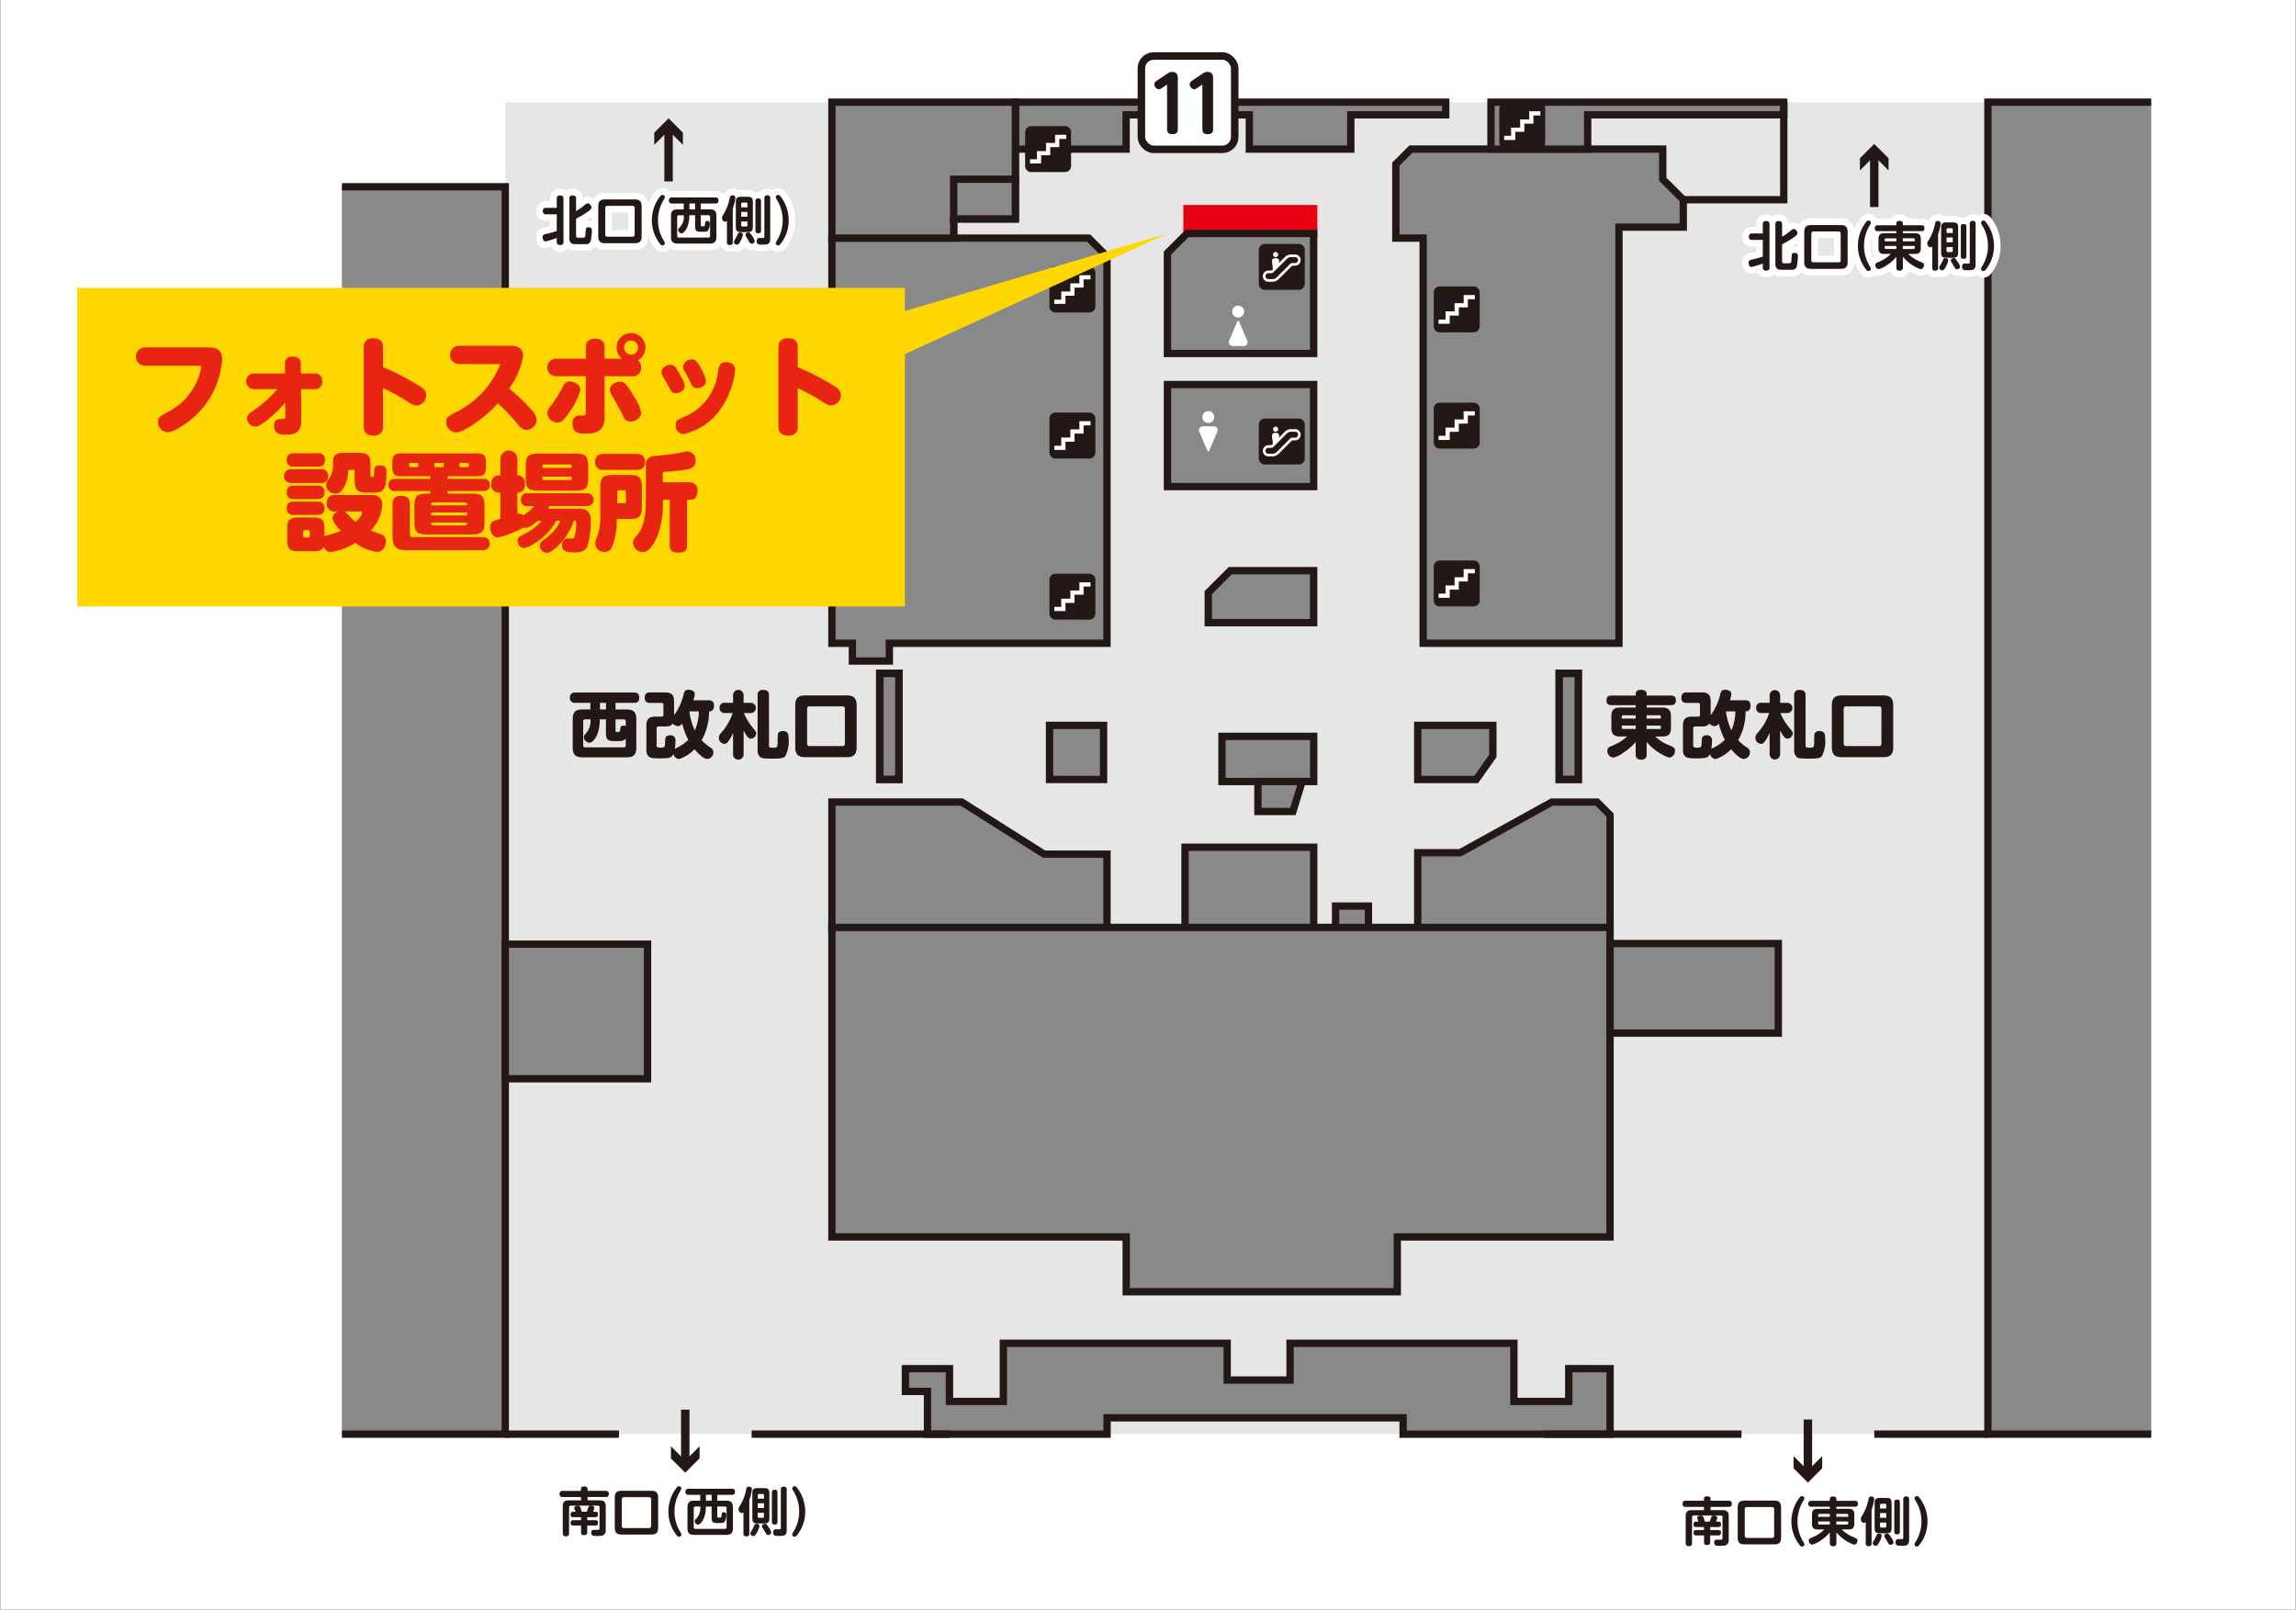 <svg xmlns="http://www.w3.org/2000/svg" xmlns:xlink="http://www.w3.org/1999/xlink" width="270.167" height="189.397" viewBox="0 0 270.167 189.397">
  <rect x="0" y="0" width="270.167" height="189.397" fill="#333333" stroke="none"/>
  <defs>
    <clipPath id="clip-path">
      <rect id="長方形_25" data-name="長方形 25" width="270.167" height="189.397" fill="none"/>
    </clipPath>
  </defs>
  <g id="グループ_4" data-name="グループ 4" transform="translate(-505 -1906)">
    <g id="グループ_3" data-name="グループ 3" transform="translate(505 1906)">
      <rect id="長方形_1" data-name="長方形 1" width="270.109" height="189.397" transform="translate(0.029 0)" fill="#fff"/>
      <path id="パス_1" data-name="パス 1" d="M253.131,12.024V168.75H40.238V21.976H59.457V12.024Z" fill="#e6e6e6"/>
      <path id="パス_2" data-name="パス 2" d="M40.237,168.749H59.453V21.976H40.237" fill="#898989"/>
      <path id="パス_3" data-name="パス 3" d="M40.237,168.749H59.453V21.976H40.237" fill="none" stroke="#231815" stroke-miterlimit="10" stroke-width="0.862"/>
      <path id="パス_4" data-name="パス 4" d="M195.653,21.088V17.544H166.016l-1.771,1.772v8.7h3.215V75.69H190.5V26.725h7.57V23.5Z" fill="#898989"/>
      <path id="パス_5" data-name="パス 5" d="M195.653,21.088V17.544H166.016l-1.771,1.772v8.7h3.215V75.69H190.5V26.725h7.57V23.5Z" fill="none" stroke="#231815" stroke-miterlimit="10" stroke-width="0.862"/>
      <path id="パス_6" data-name="パス 6" d="M166.822,100.334h4.993l10.792-5.96h5.315l1.53,1.531v13.932h-22.63Z" fill="#898989"/>
      <path id="パス_7" data-name="パス 7" d="M166.822,100.334h4.993l10.792-5.96h5.315l1.53,1.531v13.932h-22.63Z" fill="none" stroke="#231815" stroke-miterlimit="10" stroke-width="0.862"/>
      <rect id="長方形_2" data-name="長方形 2" width="15.14" height="9.503" transform="translate(139.441 99.689)" fill="#898989"/>
      <rect id="長方形_3" data-name="長方形 3" width="15.14" height="9.503" transform="translate(139.441 99.689)" fill="none" stroke="#231815" stroke-miterlimit="10" stroke-width="0.862"/>
      <path id="パス_8" data-name="パス 8" d="M130.259,100.5v8.694H97.889V94.372h15.282l9.678,6.127Z" fill="#898989"/>
      <path id="パス_9" data-name="パス 9" d="M130.259,100.5v8.694H97.889V94.372h15.282l9.678,6.127Z" fill="none" stroke="#231815" stroke-miterlimit="10" stroke-width="0.862"/>
      <path id="パス_10" data-name="パス 10" d="M144.762,67.144h9.815v6.127h-12.4V69.728Z" fill="#898989"/>
      <path id="パス_11" data-name="パス 11" d="M144.762,67.144h9.815v6.127h-12.4V69.728Z" fill="none" stroke="#231815" stroke-miterlimit="10" stroke-width="0.862"/>
      <rect id="長方形_4" data-name="長方形 4" width="10.792" height="5.315" transform="translate(143.789 86.643)" fill="#898989"/>
      <rect id="長方形_5" data-name="長方形 5" width="10.792" height="5.315" transform="translate(143.789 86.643)" fill="none" stroke="#231815" stroke-miterlimit="10" stroke-width="0.862"/>
      <rect id="長方形_6" data-name="長方形 6" width="6.362" height="6.362" transform="translate(123.495 85.354)" fill="#898989"/>
      <rect id="長方形_7" data-name="長方形 7" width="6.362" height="6.362" transform="translate(123.495 85.354)" fill="none" stroke="#231815" stroke-miterlimit="10" stroke-width="0.862"/>
      <path id="パス_12" data-name="パス 12" d="M175.661,85.353v3.594l-1.96,2.772h-6.879V85.353Z" fill="#898989"/>
      <path id="パス_13" data-name="パス 13" d="M175.661,85.353v3.594l-1.96,2.772h-6.879V85.353Z" fill="none" stroke="#231815" stroke-miterlimit="10" stroke-width="0.862"/>
      <rect id="長方形_8" data-name="長方形 8" width="17.205" height="12.01" transform="translate(137.372 45.245)" fill="#898989"/>
      <rect id="長方形_9" data-name="長方形 9" width="17.205" height="12.01" transform="translate(137.372 45.245)" fill="none" stroke="#231815" stroke-miterlimit="10" stroke-width="0.862"/>
      <rect id="長方形_10" data-name="長方形 10" width="14.909" height="2.929" transform="translate(139.672 24.546)" fill="#e60012"/>
      <rect id="長方形_11" data-name="長方形 11" width="14.909" height="2.929" transform="translate(139.672 24.546)" fill="none" stroke="#e60012" stroke-miterlimit="10" stroke-width="0.862"/>
      <path id="パス_14" data-name="パス 14" d="M154.577,27.475V41.594H137.369V29.777l2.3-2.3Z" fill="#898989"/>
      <path id="パス_15" data-name="パス 15" d="M154.577,27.475V41.594H137.369V29.777l2.3-2.3Z" fill="none" stroke="#231815" stroke-miterlimit="10" stroke-width="0.862"/>
      <rect id="長方形_12" data-name="長方形 12" width="2.255" height="12.483" transform="translate(103.522 79.233)" fill="#898989"/>
      <rect id="長方形_13" data-name="長方形 13" width="2.255" height="12.483" transform="translate(103.522 79.233)" fill="none" stroke="#231815" stroke-miterlimit="10" stroke-width="0.896"/>
      <rect id="長方形_14" data-name="長方形 14" width="2.255" height="12.483" transform="translate(183.466 79.233)" fill="#898989"/>
      <rect id="長方形_15" data-name="長方形 15" width="2.255" height="12.483" transform="translate(183.466 79.233)" fill="none" stroke="#231815" stroke-miterlimit="10" stroke-width="0.896"/>
      <path id="パス_16" data-name="パス 16" d="M130.259,30.179,128.1,28.014H97.889V75.692H100.3v2.092h4.349V75.692h25.609Z" fill="#898989"/>
      <path id="パス_17" data-name="パス 17" d="M130.259,30.179,128.1,28.014H97.889V75.692H100.3v2.092h4.349V75.692h25.609Z" fill="none" stroke="#231815" stroke-miterlimit="10" stroke-width="0.862"/>
      <path id="パス_18" data-name="パス 18" d="M119.474,12.021v5.524h13.034V13.511h14.5v4.034h11.937V13.511h11.171v-1.49Z" fill="#898989"/>
      <path id="パス_19" data-name="パス 19" d="M119.474,12.021v5.524h13.034V13.511h14.5v4.034h11.937V13.511h11.171v-1.49Z" fill="none" stroke="#231815" stroke-miterlimit="10" stroke-width="0.862"/>
      <g id="グループ_2" data-name="グループ 2">
        <g id="グループ_1" data-name="グループ 1" clip-path="url(#clip-path)">
          <path id="パス_20" data-name="パス 20" d="M143.835,17.572h-8.078a1.452,1.452,0,0,1-1.453-1.453V8.041a1.453,1.453,0,0,1,1.453-1.453h8.078a1.454,1.454,0,0,1,1.453,1.453v8.078a1.453,1.453,0,0,1-1.453,1.453" fill="#fff"/>
          <rect id="長方形_16" data-name="長方形 16" width="10.984" height="10.984" rx="1.453" transform="translate(134.304 6.588)" fill="none" stroke="#231815" stroke-miterlimit="10" stroke-width="0.883"/>
          <path id="パス_21" data-name="パス 21" d="M136.735,10.35a.749.749,0,0,1-.371.159.631.631,0,0,1-.53-.6c0-.213.168-.336.327-.443L137.3,8.7a1.152,1.152,0,0,1,.637-.239c.653,0,.653.539.653.76V15.2c0,.247-.07.591-.626.591-.425,0-.637-.168-.637-.591V9.944Z" fill="#231815"/>
          <path id="パス_22" data-name="パス 22" d="M140.888,10.35a.749.749,0,0,1-.371.159.631.631,0,0,1-.53-.6c0-.213.168-.336.327-.443l1.139-.768a1.152,1.152,0,0,1,.637-.239c.653,0,.653.539.653.76V15.2c0,.247-.07.591-.626.591-.425,0-.637-.168-.637-.591V9.944Z" fill="#231815"/>
          <path id="パス_23" data-name="パス 23" d="M175.441,12.021v5.524h11.376V13.511h23.076v-1.49Z" fill="#898989"/>
          <path id="パス_24" data-name="パス 24" d="M175.441,12.021v5.524h11.376V13.511h23.076v-1.49Z" fill="none" stroke="#231815" stroke-miterlimit="10" stroke-width="0.862"/>
          <path id="パス_25" data-name="パス 25" d="M112.22,28.014V21.088h7.254V12.02" fill="none" stroke="#231815" stroke-miterlimit="10" stroke-width="0.862"/>
          <path id="パス_26" data-name="パス 26" d="M119.474,12.021H97.889V28.015H112.22V25.759h7.254Z" fill="#898989"/>
          <path id="パス_27" data-name="パス 27" d="M119.474,12.021H97.889V28.015H112.22V25.759h7.254Z" fill="none" stroke="#231815" stroke-miterlimit="10" stroke-width="0.862"/>
          <rect id="長方形_17" data-name="長方形 17" width="7.254" height="4.671" transform="translate(112.22 21.088)" fill="#898989"/>
          <rect id="長方形_18" data-name="長方形 18" width="7.254" height="4.671" transform="translate(112.22 21.088)" fill="none" stroke="#231815" stroke-miterlimit="10" stroke-width="0.862"/>
          <path id="パス_28" data-name="パス 28" d="M198.069,23.5h11.824V12.021" fill="none" stroke="#231815" stroke-miterlimit="10" stroke-width="0.862"/>
          <rect id="長方形_19" data-name="長方形 19" width="3.866" height="2.577" transform="translate(157.157 106.615)" fill="#898989"/>
          <rect id="長方形_20" data-name="長方形 20" width="3.866" height="2.577" transform="translate(157.157 106.615)" fill="none" stroke="#231815" stroke-miterlimit="10" stroke-width="0.862"/>
          <path id="パス_29" data-name="パス 29" d="M128.178,36.77H124.2a.715.715,0,0,1-.715-.715V32.08a.715.715,0,0,1,.715-.715h3.975a.715.715,0,0,1,.715.715v3.975a.715.715,0,0,1-.715.715" fill="#231815"/>
          <path id="パス_30" data-name="パス 30" d="M127.011,32.379v.961h-1.067V34.3h-1.067v.961h-.82v.494h1.314V34.8h1.067v-.962H127.5v-.961h.82v-.494Z" fill="#fff"/>
          <path id="パス_31" data-name="パス 31" d="M125.317,20.247h-3.975a.715.715,0,0,1-.715-.715V15.557a.715.715,0,0,1,.715-.715h3.975a.715.715,0,0,1,.715.715v3.975a.715.715,0,0,1-.715.715" fill="#231815"/>
          <path id="パス_32" data-name="パス 32" d="M124.15,15.855v.961h-1.067v.962h-1.067v.961h-.82v.494h1.314v-.961h1.067v-.962h1.067V16.35h.82v-.494Z" fill="#fff"/>
          <path id="パス_33" data-name="パス 33" d="M181.109,17.485h-3.976a.715.715,0,0,1-.714-.715V12.8a.715.715,0,0,1,.714-.715h3.976a.715.715,0,0,1,.715.715V16.77a.715.715,0,0,1-.715.715" fill="#231815"/>
          <path id="パス_34" data-name="パス 34" d="M179.941,13.094v.961h-1.067v.962h-1.067v.961h-.82v.494H178.3v-.961h1.067v-.962h1.067v-.961h.82v-.494Z" fill="#fff"/>
          <path id="パス_35" data-name="パス 35" d="M173.4,52.784H169.42a.715.715,0,0,1-.715-.715V48.094a.715.715,0,0,1,.715-.715H173.4a.715.715,0,0,1,.715.715v3.975a.715.715,0,0,1-.715.715" fill="#231815"/>
          <path id="パス_36" data-name="パス 36" d="M172.227,48.393v.961H171.16v.962h-1.067v.961h-.82v.494h1.314V50.81h1.067v-.962h1.067v-.961h.82v-.494Z" fill="#fff"/>
          <path id="パス_37" data-name="パス 37" d="M173.4,71.355H169.42a.715.715,0,0,1-.715-.715V66.665a.715.715,0,0,1,.715-.715H173.4a.715.715,0,0,1,.715.715V70.64a.715.715,0,0,1-.715.715" fill="#231815"/>
          <path id="パス_38" data-name="パス 38" d="M172.227,66.963v.961H171.16v.962h-1.067v.961h-.82v.494h1.314V69.38h1.067v-.962h1.067v-.961h.82v-.494Z" fill="#fff"/>
          <path id="パス_39" data-name="パス 39" d="M173.4,39.106H169.42a.715.715,0,0,1-.715-.715V34.416a.715.715,0,0,1,.715-.715H173.4a.715.715,0,0,1,.715.715v3.975a.715.715,0,0,1-.715.715" fill="#231815"/>
          <path id="パス_40" data-name="パス 40" d="M172.227,34.715v.961H171.16v.962h-1.067V37.6h-.82v.494h1.314v-.961h1.067V36.17h1.067v-.961h.82v-.494Z" fill="#fff"/>
          <path id="パス_41" data-name="パス 41" d="M128.178,53.952H124.2a.715.715,0,0,1-.715-.715V49.262a.715.715,0,0,1,.715-.715h3.975a.715.715,0,0,1,.715.715v3.975a.715.715,0,0,1-.715.715" fill="#231815"/>
          <path id="パス_42" data-name="パス 42" d="M127.011,49.561v.961h-1.067v.962h-1.067v.961h-.82v.494h1.314v-.961h1.067v-.962H127.5v-.961h.82v-.494Z" fill="#fff"/>
          <path id="パス_43" data-name="パス 43" d="M128.178,72.91H124.2a.715.715,0,0,1-.715-.715V68.22a.715.715,0,0,1,.715-.715h3.975a.715.715,0,0,1,.715.715v3.975a.715.715,0,0,1-.715.715" fill="#231815"/>
          <path id="パス_44" data-name="パス 44" d="M127.011,68.519v.961h-1.067v.962h-1.067V71.4h-.82V71.9h1.314v-.961h1.067v-.962H127.5v-.961h.82v-.494Z" fill="#fff"/>
          <path id="パス_45" data-name="パス 45" d="M152.814,54.653h-3.975a.715.715,0,0,1-.715-.715V49.963a.715.715,0,0,1,.715-.715h3.975a.715.715,0,0,1,.715.715v3.975a.715.715,0,0,1-.715.715" fill="#231815"/>
          <path id="パス_46" data-name="パス 46" d="M153,50.893a.661.661,0,0,0-.608-.4h-.464a1.044,1.044,0,0,0-.74.307l-.7.7c.008-.066.014-.121.018-.154a.332.332,0,0,0-.072-.3.534.534,0,0,0-.684,0,.329.329,0,0,0-.072.3c.017.144.082.715.1.865l-.167.167a.023.023,0,0,1-.015.007h-.342a.659.659,0,0,0-.547.291.659.659,0,0,0-.113.369.649.649,0,0,0,.052.257.661.661,0,0,0,.608.4h.464a1.044,1.044,0,0,0,.74-.307l.013-.012.819-.819.745-.746a.02.02,0,0,1,.015-.006h.342a.648.648,0,0,0,.257-.052.661.661,0,0,0,.4-.608.648.648,0,0,0-.052-.257m-.286.393a.354.354,0,0,1-.127.154.343.343,0,0,1-.195.059h-.342a.336.336,0,0,0-.235.1l-.745.745-.819.819-.012.013a.739.739,0,0,1-.521.215h-.464a.34.34,0,0,1-.136-.027.353.353,0,0,1-.154-.127.354.354,0,0,1-.032-.331.347.347,0,0,1,.127-.154.343.343,0,0,1,.2-.06h.342a.331.331,0,0,0,.234-.1l.746-.745.831-.832a.738.738,0,0,1,.521-.216h.464a.341.341,0,0,1,.136.028.348.348,0,0,1,.213.322.34.34,0,0,1-.027.136" fill="#fff"/>
          <path id="パス_47" data-name="パス 47" d="M150.1,50.8a.3.3,0,1,0-.3-.3.3.3,0,0,0,.3.3" fill="#fff"/>
          <path id="パス_48" data-name="パス 48" d="M152.814,34.1h-3.975a.715.715,0,0,1-.715-.715V29.415a.715.715,0,0,1,.715-.715h3.975a.715.715,0,0,1,.715.715V33.39a.715.715,0,0,1-.715.715" fill="#231815"/>
          <path id="パス_49" data-name="パス 49" d="M153,30.344a.661.661,0,0,0-.608-.4h-.464a1.044,1.044,0,0,0-.74.307l-.7.7c.008-.066.014-.121.018-.154a.332.332,0,0,0-.072-.3.534.534,0,0,0-.684,0,.329.329,0,0,0-.072.3c.017.144.082.715.1.865l-.167.167a.023.023,0,0,1-.015.007h-.342a.659.659,0,0,0-.547.291.659.659,0,0,0-.113.369.649.649,0,0,0,.052.257.661.661,0,0,0,.608.4h.464a1.044,1.044,0,0,0,.74-.307l.013-.012.819-.819.745-.746a.02.02,0,0,1,.015-.006h.342a.648.648,0,0,0,.257-.052.661.661,0,0,0,.4-.608.648.648,0,0,0-.052-.257m-.286.393a.354.354,0,0,1-.127.154.343.343,0,0,1-.195.059h-.342a.336.336,0,0,0-.235.1l-.745.745-.819.819-.012.013a.739.739,0,0,1-.521.215h-.464a.34.34,0,0,1-.136-.027.353.353,0,0,1-.154-.127.354.354,0,0,1-.032-.331.347.347,0,0,1,.127-.154.343.343,0,0,1,.2-.06h.342a.331.331,0,0,0,.234-.1l.746-.745.831-.832a.738.738,0,0,1,.521-.216h.464a.341.341,0,0,1,.136.028.348.348,0,0,1,.213.322.34.34,0,0,1-.027.136" fill="#fff"/>
          <path id="パス_50" data-name="パス 50" d="M150.1,30.254a.3.3,0,1,0-.3-.3.3.3,0,0,0,.3.3" fill="#fff"/>
          <path id="パス_51" data-name="パス 51" d="M153.224,91.958h-5.206v3.527h4.116Z" fill="#898989"/>
          <path id="パス_52" data-name="パス 52" d="M153.224,91.958h-5.206v3.527h4.116Z" fill="none" stroke="#231815" stroke-miterlimit="10" stroke-width="0.862"/>
          <path id="パス_53" data-name="パス 53" d="M145.691,37.363a.7.7,0,1,0-.7-.7.7.7,0,0,0,.7.7" fill="#fff"/>
          <path id="パス_54" data-name="パス 54" d="M146.758,40.092l-.965-2.271a.112.112,0,0,0-.1-.068.11.11,0,0,0-.1.068l-.965,2.271a.443.443,0,0,0,.408.617h1.318a.443.443,0,0,0,.408-.617" fill="#fff"/>
          <path id="パス_55" data-name="パス 55" d="M142.178,49.772a.7.7,0,1,0-.7-.7.7.7,0,0,0,.7.7" fill="#fff"/>
          <path id="パス_56" data-name="パス 56" d="M142.837,50.163H141.52a.443.443,0,0,0-.409.617l.965,2.271a.109.109,0,0,0,.1.067.111.111,0,0,0,.1-.067l.965-2.271a.443.443,0,0,0-.408-.617" fill="#fff"/>
          <path id="パス_57" data-name="パス 57" d="M97.888,145.544h34.63v6.449h31.9v-6.449h25.031V109.125H97.888Z" fill="#898989"/>
          <path id="パス_58" data-name="パス 58" d="M97.888,145.544h34.63v6.449h31.9v-6.449h25.031V109.125H97.888Z" fill="none" stroke="#231815" stroke-miterlimit="10" stroke-width="0.862"/>
          <path id="パス_59" data-name="パス 59" d="M184.593,161.042V164.9h-6.456v-6.843H151.8v4.326h-7.4v-4.326h-26.34V164.9h-6.334v-3.854h-5.191v2.674h2.6v5.034h21.13v-1.927H165.1v1.927h24.356v-7.708Z" fill="#898989"/>
          <path id="パス_60" data-name="パス 60" d="M184.593,161.042V164.9h-6.456v-6.843H151.8v4.326h-7.4v-4.326h-26.34V164.9h-6.334v-3.854h-5.191v2.674h2.6v5.034h21.13v-1.927H165.1v1.927h24.356v-7.708Z" fill="none" stroke="#231815" stroke-miterlimit="10" stroke-width="0.862"/>
          <rect id="長方形_21" data-name="長方形 21" width="19.799" height="10.539" transform="translate(189.452 111.021)" fill="#898989"/>
          <rect id="長方形_22" data-name="長方形 22" width="19.799" height="10.539" transform="translate(189.452 111.021)" fill="none" stroke="#231815" stroke-miterlimit="10" stroke-width="0.862"/>
          <path id="パス_61" data-name="パス 61" d="M67.693,82.7a.55.55,0,0,1-.634-.573c0-.429.18-.643.634-.643h6.9c.3,0,.625.086.625.566,0,.419-.12.65-.625.65H72.426v.779h1.311c.744,0,1.137.265,1.137,1.138v3.355c0,.909-.427,1.139-1.137,1.139h-5.2c-.7,0-1.147-.223-1.147-1.139V84.614c0-.864.393-1.138,1.147-1.138h.933V82.7Zm2.876,1.943a4.763,4.763,0,0,1-.291,1.781c-.128.307-.5.966-.924.966a.694.694,0,0,1-.652-.65c0-.162.009-.171.291-.514a2.134,2.134,0,0,0,.489-1.583h-.625a.208.208,0,0,0-.232.231V87.7a.214.214,0,0,0,.232.239H73.4a.21.21,0,0,0,.23-.239v-.83c-.187.334-.419.334-1.353.334-.9,0-.975-.309-.975-1.07V84.64Zm.736-1.943H70.6v.779h.71Zm1.121,3.167c0,.223,0,.274.274.274.232,0,.257-.12.283-.351s.051-.411.411-.411a.451.451,0,0,1,.239.051v-.556a.207.207,0,0,0-.23-.231h-.977Z" fill="#231815"/>
          <path id="パス_62" data-name="パス 62" d="M83.422,82.4c.445,0,.591.275.591.642a.728.728,0,0,1-.172.522.469.469,0,0,1-.41.137,6.8,6.8,0,0,1-.874,3.4,6.438,6.438,0,0,0,1.07.882.6.6,0,0,1,.317.539.783.783,0,0,1-.727.78c-.489,0-1.234-.83-1.491-1.147a4.434,4.434,0,0,1-1.814,1.155.734.734,0,0,1-.668-.6c-.205.488-.53.522-1.746.522-.882,0-1.438-.043-1.438-1.044V85.359c0-.813.385-1.036,1.044-1.036h.719a.212.212,0,0,0,.24-.239V82.945a.213.213,0,0,0-.24-.239H76.5c-.223,0-.633-.034-.633-.574,0-.428.145-.66.633-.66h1.781c.659,0,1.035.223,1.035,1.045v1.644a6.721,6.721,0,0,0,1.122-2.448c.094-.369.171-.548.59-.548a.877.877,0,0,1,.582.179.424.424,0,0,1,.138.343,3.017,3.017,0,0,1-.163.71Zm-6.156,5.316c0,.163.043.256.48.256.5,0,.5-.119.514-.641.008-.428.017-.814.59-.814a.566.566,0,0,1,.634.566,8.8,8.8,0,0,1-.086,1.053,1.278,1.278,0,0,1,.275-.164,4.993,4.993,0,0,0,1.318-.923,7.786,7.786,0,0,1-.711-1.918.643.643,0,0,1-.522.308.807.807,0,0,1-.591-.308c-.162.231-.376.351-.881.351h-.779a.21.21,0,0,0-.241.24ZM81.119,83.7a7.25,7.25,0,0,0,.642,2.243,5.765,5.765,0,0,0,.471-2.243Z" fill="#231815"/>
          <path id="パス_63" data-name="パス 63" d="M87.5,88.74a.621.621,0,1,1-1.241,0V86.25a6.426,6.426,0,0,1-.583,1.026.532.532,0,0,1-.453.249.693.693,0,0,1-.633-.736.656.656,0,0,1,.179-.463,6.524,6.524,0,0,0,1.071-1.532,5.8,5.8,0,0,0,.368-.9h-.9a.555.555,0,0,1-.632-.6.55.55,0,0,1,.632-.6h.951v-.873a.621.621,0,1,1,1.241,0V82.7h.847a.6.6,0,1,1,0,1.2h-.821a6.845,6.845,0,0,0,.924,1.567c.488.6.531.65.531.839a.641.641,0,0,1-.616.608c-.266,0-.488-.206-.865-.968Zm2.988-1.035c0,.248.119.273.4.273.488,0,.565-.008.608-.393.017-.171,0-.993.034-1.173.068-.394.514-.394.6-.394.659,0,.659.505.659.805A3.786,3.786,0,0,1,92.4,88.98c-.223.257-.573.283-1.626.283-1.079,0-1.207-.069-1.37-.232a1,1,0,0,1-.257-.812v-6.4a.556.556,0,0,1,.625-.634c.548,0,.711.214.711.634Z" fill="#231815"/>
          <path id="パス_64" data-name="パス 64" d="M100.8,87.92c0,.907-.411,1.172-1.164,1.172H94.75c-.745,0-1.173-.248-1.173-1.172V83c0-.923.428-1.171,1.173-1.171h4.888c.753,0,1.164.264,1.164,1.171ZM99.415,83.4a.257.257,0,0,0-.282-.283H95.255a.25.25,0,0,0-.282.283v4.1a.253.253,0,0,0,.282.283h3.878a.256.256,0,0,0,.282-.283Z" fill="#231815"/>
          <path id="パス_65" data-name="パス 65" d="M195.6,83.254c.675,0,1.018.248,1.018,1.018V85.65c0,.8-.368,1.01-1.018,1.01h-.823a4.935,4.935,0,0,0,1.593,1.019c.548.231.719.3.719.651a.781.781,0,0,1-.685.821,6.166,6.166,0,0,1-2.645-1.857v1.455a.553.553,0,0,1-.608.634c-.488,0-.684-.18-.684-.634V87.294a6.132,6.132,0,0,1-1.387,1.232,3.584,3.584,0,0,1-1.241.617.765.765,0,0,1-.7-.8c0-.368.162-.428.778-.685a5.333,5.333,0,0,0,1.533-1h-.822c-.642,0-1.019-.214-1.019-1.01V84.272c0-.77.343-1.018,1.019-1.018h1.841v-.283h-2.817c-.368,0-.616-.119-.616-.522,0-.351.077-.608.616-.608h2.817V81.67c0-.411.333-.5.6-.5.352,0,.694.076.694.5v.171h2.825c.3,0,.607.086.607.522,0,.36-.077.608-.607.608h-2.825v.283Zm-3.133,1.3v-.394h-1.482a.143.143,0,0,0-.154.162v.232Zm0,.821h-1.636v.24a.141.141,0,0,0,.154.155h1.482Zm1.283-.821h1.679v-.232a.147.147,0,0,0-.155-.162h-1.524Zm0,.821v.4h1.524a.141.141,0,0,0,.155-.155v-.24Z" fill="#231815"/>
          <path id="パス_66" data-name="パス 66" d="M205.392,82.4c.445,0,.591.275.591.642a.728.728,0,0,1-.172.522.469.469,0,0,1-.41.137,6.8,6.8,0,0,1-.874,3.4,6.438,6.438,0,0,0,1.07.882.6.6,0,0,1,.317.539.783.783,0,0,1-.727.78c-.489,0-1.234-.83-1.491-1.147a4.434,4.434,0,0,1-1.814,1.155.734.734,0,0,1-.668-.6c-.205.488-.53.522-1.746.522-.882,0-1.438-.043-1.438-1.044V85.359c0-.813.385-1.036,1.044-1.036h.719a.212.212,0,0,0,.24-.239V82.945a.213.213,0,0,0-.24-.239h-1.318c-.223,0-.633-.034-.633-.574,0-.428.145-.66.633-.66h1.781c.659,0,1.035.223,1.035,1.045v1.644a6.721,6.721,0,0,0,1.122-2.448c.094-.369.171-.548.59-.548a.877.877,0,0,1,.582.179.424.424,0,0,1,.138.343,3.018,3.018,0,0,1-.163.71Zm-6.156,5.316c0,.163.043.256.48.256.5,0,.5-.119.514-.641.008-.428.017-.814.59-.814a.566.566,0,0,1,.634.566,8.8,8.8,0,0,1-.086,1.053,1.279,1.279,0,0,1,.275-.164,4.994,4.994,0,0,0,1.318-.923,7.785,7.785,0,0,1-.711-1.918.643.643,0,0,1-.522.308.807.807,0,0,1-.591-.308c-.162.231-.376.351-.881.351h-.779a.21.21,0,0,0-.241.24Zm3.853-4.015a7.249,7.249,0,0,0,.642,2.243A5.765,5.765,0,0,0,204.2,83.7Z" fill="#231815"/>
          <path id="パス_67" data-name="パス 67" d="M209.469,88.74a.621.621,0,1,1-1.242,0V86.25a6.427,6.427,0,0,1-.583,1.026.532.532,0,0,1-.453.249.693.693,0,0,1-.633-.736.656.656,0,0,1,.179-.463,6.524,6.524,0,0,0,1.071-1.532,5.8,5.8,0,0,0,.368-.9h-.9a.556.556,0,0,1-.633-.6.55.55,0,0,1,.633-.6h.95v-.873a.621.621,0,1,1,1.242,0V82.7h.845a.6.6,0,1,1,0,1.2h-.821a6.876,6.876,0,0,0,.925,1.567c.488.6.531.65.531.839a.641.641,0,0,1-.616.608c-.267,0-.488-.206-.864-.968Zm2.987-1.035c0,.248.119.273.4.273.489,0,.566-.008.608-.393.017-.171,0-.993.035-1.173.068-.394.514-.394.6-.394.658,0,.658.505.658.805a3.788,3.788,0,0,1-.385,2.157c-.223.257-.574.283-1.626.283-1.079,0-1.207-.069-1.37-.232a1,1,0,0,1-.257-.812v-6.4a.556.556,0,0,1,.625-.634c.548,0,.711.214.711.634Z" fill="#231815"/>
          <path id="パス_68" data-name="パス 68" d="M222.774,87.92c0,.907-.411,1.172-1.164,1.172h-4.888c-.745,0-1.173-.248-1.173-1.172V83c0-.923.428-1.171,1.173-1.171h4.888c.753,0,1.164.264,1.164,1.171Zm-1.387-4.52a.257.257,0,0,0-.282-.283h-3.878a.25.25,0,0,0-.282.283v4.1a.253.253,0,0,0,.282.283H221.1a.256.256,0,0,0,.282-.283Z" fill="#231815"/>
          <path id="パス_69" data-name="パス 69" d="M137.369,27.475,106.477,36.6V33.873H9.1V71.358h97.377V41.664Z" fill="gold"/>
          <path id="パス_70" data-name="パス 70" d="M17.073,43.04a1.08,1.08,0,1,1,0-2.16h7.572c1.381,0,1.494.854,1.494,1.356a10.084,10.084,0,0,1-2.762,6.305c-.967,1-2.776,2.311-3.655,2.311a1.173,1.173,0,0,1-1.129-1.181c0-.54.175-.641,1.167-1.205a7.411,7.411,0,0,0,3.918-5.225c0-.188-.113-.2-.251-.2Z" fill="#e72511"/>
          <path id="パス_71" data-name="パス 71" d="M29.887,45.79a.923.923,0,1,1,0-1.846h3.654l-.012-1.1a.8.8,0,0,1,.917-.88c.866,0,.941.54.941.88l.013,1.1h1.556a.847.847,0,0,1,.955.93.83.83,0,0,1-.942.916H35.425l.024,3.655c.013,1.456-.715,1.707-1.908,1.707-.4,0-1.281,0-1.281-1.029,0-.829.553-.829.816-.829.453,0,.5,0,.5-.251l-.012-1.657c-1.055,1.2-2.825,2.825-3.541,2.825a1.018,1.018,0,0,1-.954-.98c0-.4.3-.615.564-.8a14.668,14.668,0,0,0,3-2.638Z" fill="#e72511"/>
          <path id="パス_72" data-name="パス 72" d="M45.074,50.123a.992.992,0,0,1-1.13,1.13c-1.1,0-1.142-.753-1.142-1.13V40.931c0-.339.011-1.13,1.142-1.13,1.1,0,1.13.765,1.13,1.13V43.2a30.962,30.962,0,0,1,4.32,2.235c.54.352.753.641.753,1.043a1.2,1.2,0,0,1-1.092,1.231c-.4,0-.616-.138-1.306-.59a23.8,23.8,0,0,0-2.675-1.444Z" fill="#e72511"/>
          <path id="パス_73" data-name="パス 73" d="M54.033,42.84a1.08,1.08,0,0,1,0-2.16h5.953c.465,0,1.569,0,1.569,1.218a9.219,9.219,0,0,1-1.644,3.817,21.021,21.021,0,0,1,2.5,2.374,2.182,2.182,0,0,1,.74,1.318,1.241,1.241,0,0,1-1.205,1.168c-.477,0-.641-.188-1.318-1.005a21.2,21.2,0,0,0-2.06-2.109,14.629,14.629,0,0,1-3.73,3,2.569,2.569,0,0,1-1.18.415,1.182,1.182,0,0,1-1.144-1.231c0-.552.214-.665,1.043-1.1a10.755,10.755,0,0,0,5.288-5.613c0-.088-.051-.088-.24-.088Z" fill="#e72511"/>
          <path id="パス_74" data-name="パス 74" d="M68.932,40.88c0-.5.188-1.029,1.08-1.029.917,0,1.13.478,1.13,1.029V42.2h2.022a1.674,1.674,0,0,1-.615-1.307,1.7,1.7,0,0,1,3.4,0,1.718,1.718,0,0,1-.879,1.495,1.016,1.016,0,0,1,.364.854.955.955,0,0,1-1.092,1.03h-3.2v4.809c0,1.658-.991,1.934-2.235,1.934-.653,0-1.544,0-1.544-1.193a.812.812,0,0,1,.8-.929c.691,0,.766,0,.766-.415V44.272H65.479a1.037,1.037,0,1,1,0-2.072h3.453ZM64.4,48.642a1.476,1.476,0,0,1,.414-.88,15.484,15.484,0,0,0,1.457-2.348.832.832,0,0,1,.791-.527c.54,0,1.243.44,1.243,1A7.99,7.99,0,0,1,67,48.491c-.6.891-.866,1.218-1.382,1.218A1.2,1.2,0,0,1,64.4,48.642m8.539-3.73c.5,0,.716.138,1.683,1.783a4.842,4.842,0,0,1,.816,1.834c0,.765-.779,1.067-1.256,1.067a.8.8,0,0,1-.8-.54c-.577-1.13-.665-1.268-1.381-2.537a1.163,1.163,0,0,1-.238-.64c0-.565.64-.967,1.18-.967m.49-4.019a.828.828,0,1,0,1.657,0,.835.835,0,0,0-.828-.828.82.82,0,0,0-.829.828" fill="#e72511"/>
          <path id="パス_75" data-name="パス 75" d="M78.871,42.928c.477,0,.628.275,1.068,1.017.589,1.017.639,1.23.639,1.482,0,.5-.6.841-1.054.841s-.528-.151-.955-.992c-.087-.163-.527-.892-.6-1.042a.857.857,0,0,1-.126-.427c0-.628.7-.879,1.03-.879m5.663,5.55a7.148,7.148,0,0,1-4.132,2.6.987.987,0,0,1-.9-1.054c0-.54.176-.616,1.017-.98a6.482,6.482,0,0,0,3.956-5.274c.113-.641.2-1.156.941-1.156.54,0,1.093.277,1.093.867a9.929,9.929,0,0,1-1.972,5M81.42,42.3c.452,0,.641.275,1.018.967a4.949,4.949,0,0,1,.639,1.544c0,.578-.639.867-1.054.867-.465,0-.553-.189-.955-1.043a8.522,8.522,0,0,0-.54-.991.947.947,0,0,1-.15-.478A.981.981,0,0,1,81.42,42.3" fill="#e72511"/>
          <path id="パス_76" data-name="パス 76" d="M93.87,50.123a.992.992,0,0,1-1.13,1.13c-1.1,0-1.142-.753-1.142-1.13V40.931c0-.339.011-1.13,1.142-1.13,1.105,0,1.13.765,1.13,1.13V43.2a30.962,30.962,0,0,1,4.32,2.235c.54.352.753.641.753,1.043a1.2,1.2,0,0,1-1.092,1.231c-.4,0-.616-.138-1.306-.59a23.8,23.8,0,0,0-2.675-1.444Z" fill="#e72511"/>
          <path id="パス_77" data-name="パス 77" d="M37.77,55.205a.718.718,0,0,1,.841.767c0,.59-.214.866-.841.866h-3.5a.817.817,0,1,1,0-1.633Zm-.376-1.871a.719.719,0,0,1,.84.78c0,.727-.514.791-.84.791H34.58a.719.719,0,0,1-.841-.78c0-.727.515-.791.841-.791Zm-.052,3.806a.719.719,0,0,1,.843.791c0,.716-.478.791-.843.791H34.58c-.252,0-.841,0-.841-.778,0-.729.476-.8.841-.8Zm0,1.884a.73.73,0,0,1,.843.778c0,.791-.6.791-.893.791H34.58a.723.723,0,0,1-.841-.778c0-.741.528-.791.841-.791Zm2.11,1.155a.866.866,0,0,1-1-.917c0-.678.251-1.018,1-1.018h4.194c.441,0,1.333,0,1.333,1.194a4.882,4.882,0,0,1-1.345,2.988c.214.088,1.18.428,1.37.516a.79.79,0,0,1,.4.765c0,.289-.149,1.231-1.042,1.231a5.316,5.316,0,0,1-2.549-1.068,7.468,7.468,0,0,1-2.875,1.093.948.948,0,0,1-.855-.64c-.213.54-.752.54-1.381.54H35.271c-1.268,0-1.47-.226-1.47-1.482V62.376c0-1.268.2-1.481,1.483-1.481h1.4c1.269,0,1.5.213,1.5,1.481v.817a.747.747,0,0,1,.452-.239c.865-.252,1.193-.364,1.481-.477-.125-.139-.979-.992-.979-1.52a.859.859,0,0,1,.691-.778Zm-2.988,2.4a.191.191,0,0,0-.2-.2h-.39a.191.191,0,0,0-.2.2v.465a.184.184,0,0,0,.2.2h.39a.184.184,0,0,0,.2-.2Zm5.487-9.305c1.4,0,1.646.238,1.646,1.633v.979c0,.1,0,.238.214.238s.2-.188.212-.439c.013-.615.026-.917.653-.917.7,0,.8.314.8.741,0,2.273-.363,2.461-1.668,2.461-1.747,0-2.074-.075-2.074-1.644v-.855a.181.181,0,0,0-.2-.188h-.4a.172.172,0,0,0-.177.176,3.84,3.84,0,0,1-.614,2.1,1.059,1.059,0,0,1-1.972-.452,1.123,1.123,0,0,1,.3-.7,2.932,2.932,0,0,0,.5-2.047c.05-1.08.64-1.08,1.67-1.08Zm-1.368,6.907a5.8,5.8,0,0,1,.6.628,5.42,5.42,0,0,0,.677.6c.665-.615.754-.979.754-1.067,0-.025,0-.163-.214-.163Z" fill="#e72511"/>
          <path id="パス_78" data-name="パス 78" d="M52.668,56.336h4.145a.707.707,0,0,1,.829.716c0,.7-.578.728-.829.728H52.668v.3h2.7c1.382,0,1.645.239,1.645,1.646v1.52c0,1.406-.251,1.644-1.645,1.644h-4.96c-1.4,0-1.646-.251-1.646-1.644v-1.52c0-1.4.238-1.646,1.646-1.646h.238v-.3H46.541a.707.707,0,0,1-.83-.715c0-.7.579-.729.83-.729h4.106v-.3h-3.3c-.628,0-1.18,0-1.18-1.005v-.678c0-1.005.552-1.005,1.18-1.005h8.64c.628,0,1.193,0,1.193,1.005v.678c0,1.005-.565,1.005-1.193,1.005H52.668Zm-4.921,8.4c-.993,0-1.558-.352-1.558-1.571v-3.8a.9.9,0,0,1,.967-1.031c.879,0,1.08.453,1.08,1.031v3.528a.268.268,0,0,0,.289.3H56.8a.775.775,0,1,1,0,1.545Zm1.468-10.261h-.9a.172.172,0,0,0-.188.188c0,.152,0,.3.188.3h.9Zm1.721,4.635c-.188,0-.188.125-.188.351h4.207a.746.746,0,0,0-.026-.263c-.025-.064-.075-.088-.176-.088ZM54.955,60.3H50.748v.352h4.207Zm-4.207,1.181a.774.774,0,0,0,.025.263.164.164,0,0,0,.163.088h3.817c.189,0,.2-.126.2-.351Zm1.457-7.008h-1.08v.49h1.08Zm1.858,0v.49h.929c.126,0,.188-.075.188-.2,0-.15,0-.289-.188-.289Z" fill="#e72511"/>
          <path id="パス_79" data-name="パス 79" d="M63.3,61.271c-.8.691-1.218.842-1.52.842a.509.509,0,0,1-.225-.05,4.716,4.716,0,0,1-1.156.577,7.329,7.329,0,0,1-1.771.59c-.941,0-.941-1.143-.941-1.193,0-.64.351-.741,1.193-.992V57.968A.915.915,0,0,1,57.8,57c0-1.016.64-1.067,1.08-1.067V54.013a1,1,0,1,1,2,0v1.921a.854.854,0,0,1,.892.979c0,.729-.314,1.055-.892,1.055v2.5a.812.812,0,0,1,.679.164,3.759,3.759,0,0,0,1.267-1.08h-.7a.729.729,0,0,1-.841-.754.736.736,0,0,1,.854-.765H69a.765.765,0,1,1,0,1.519H64.653l-.15.3h3.578a1.379,1.379,0,0,1,1.056.3,1.21,1.21,0,0,1,.388.992,11.023,11.023,0,0,1-.388,3.076c-.289.7-.817.779-1.633.779-.729,0-1.369-.063-1.369-.867a.715.715,0,0,1,.666-.791c.075,0,.389.038.452.038a.36.36,0,0,0,.364-.3,5.558,5.558,0,0,0,.189-1.582c0-.226-.088-.226-.289-.226A7.152,7.152,0,0,1,65.482,64.4c-.64.565-.9.64-1.156.64a.827.827,0,0,1-.8-.829c0-.363.138-.476.992-1.1a5.251,5.251,0,0,0,1.431-1.834h-.489a7.036,7.036,0,0,1-2.323,2.5,4.127,4.127,0,0,1-1.483.716.829.829,0,0,1-.74-.854c0-.427.3-.565.59-.7a6.65,6.65,0,0,0,2.248-1.658Zm5.915-5.187c0,1.4-.239,1.646-1.646,1.646H63.511c-1.4,0-1.646-.238-1.646-1.646V55.017c0-1.394.239-1.645,1.646-1.645h4.055c1.395,0,1.646.239,1.646,1.645Zm-1.959-1.029v-.2a.175.175,0,0,0-.188-.2H64a.175.175,0,0,0-.188.2v.2Zm0,1.042H63.812v.2a.176.176,0,0,0,.188.2h3.065a.176.176,0,0,0,.188-.2Z" fill="#e72511"/>
          <path id="パス_80" data-name="パス 80" d="M74.893,53.409a.877.877,0,0,1,1.017.93c0,.866-.615.954-1.017.954H71.051a.877.877,0,0,1-1.017-.929c0-.854.6-.955,1.017-.955Zm-4.257,4.107c0-1.394.239-1.632,1.645-1.632H73.9c1.394,0,1.634.238,1.634,1.632v1.909c0,1.406-.24,1.645-1.634,1.645H72.57a8.094,8.094,0,0,1-.377,2.787c-.225.78-.477,1.081-1.067,1.081a1,1,0,0,1-1.08-.967,1.853,1.853,0,0,1,.214-.8,6.826,6.826,0,0,0,.376-2.524Zm2,1.695h.817a.178.178,0,0,0,.2-.2V57.893a.185.185,0,0,0-.2-.2h-.616a.18.18,0,0,0-.2.2Zm8.489-2.461a.909.909,0,0,1,.954,1.029c0,.654-.351,1.031-.8,1.031h-.439v5.336c0,.29,0,.879-.966.879s-1.068-.388-1.068-.879V58.81H78a11.241,11.241,0,0,1-.54,3.993c-.074.226-.8,2.16-1.795,2.16a1.173,1.173,0,0,1-1.181-1.106c0-.351.139-.5.414-.8C76,61.9,76,59.663,76,58.91V54.791c0-.39,0-1.005.992-1.13.315-.038,1.684-.176,1.96-.214.64-.088,1.056-.176,1.506-.263a2.4,2.4,0,0,1,.478-.063,1.01,1.01,0,0,1,.917,1.105c0,.841-.591.979-1.9,1.143-.5.063-1.268.125-1.683.138-.188,0-.276.038-.276.214V56.75Z" fill="#e72511"/>
          <path id="パス_81" data-name="パス 81" d="M253.129,168.749H233.913V12.02h19.216" fill="#898989"/>
          <path id="パス_82" data-name="パス 82" d="M253.129,168.749H233.913V12.02h19.216" fill="none" stroke="#231815" stroke-miterlimit="10" stroke-width="0.862"/>
          <rect id="長方形_23" data-name="長方形 23" width="16.742" height="15.836" transform="translate(59.453 111.097)" fill="#898989"/>
          <rect id="長方形_24" data-name="長方形 24" width="16.742" height="15.836" transform="translate(59.453 111.097)" fill="none" stroke="#231815" stroke-miterlimit="10" stroke-width="0.862"/>
          <path id="パス_83" data-name="パス 83" d="M202.7,177.694c.463,0,.715.148.715.715v2.756a.623.623,0,0,1-.388.678,4.075,4.075,0,0,1-.795.043c-.252,0-.524-.025-.524-.388,0-.327.24-.333.376-.333.056,0,.3.012.339.012.2,0,.259-.068.259-.209v-2.436a.186.186,0,0,0-.209-.209H199.31a.185.185,0,0,0-.209.209v3.027c0,.161-.037.37-.346.37-.253,0-.4-.068-.4-.37v-3.15c0-.561.248-.715.715-.715H200.5v-.388h-2.14a.322.322,0,0,1-.376-.339c0-.266.105-.383.376-.383h2.14v-.222c0-.221.16-.29.351-.29.265,0,.425.056.425.29v.222H203.4a.336.336,0,0,1,.382.346c0,.264-.123.376-.382.376h-2.127v.388Zm-1.528,1.344a3.085,3.085,0,0,0,.179-.487c.03-.093.067-.209.3-.216.161,0,.419.043.419.253a1.227,1.227,0,0,1-.154.45h.3a.269.269,0,0,1,.29.308c0,.265-.123.333-.326.333h-.943v.351h.943c.141,0,.326.019.326.315,0,.264-.142.32-.326.32h-.943v.8c0,.123-.019.326-.339.326-.272,0-.389-.067-.389-.326v-.8H199.6c-.142,0-.321-.024-.321-.315,0-.258.123-.32.321-.32h.906v-.351H199.6c-.117,0-.327-.006-.327-.308,0-.124.018-.333.29-.333h.3c-.019-.05-.093-.24-.1-.259a.5.5,0,0,1-.05-.185c0-.246.327-.252.4-.252.221,0,.277.073.326.19.006.019.1.266.173.506Z" fill="none" stroke="#fff" stroke-linecap="round" stroke-linejoin="round" stroke-width="1.548"/>
          <path id="パス_84" data-name="パス 84" d="M209.582,180.894c0,.634-.265.826-.826.826H205.3c-.549,0-.826-.186-.826-.826v-3.5c0-.654.29-.825.826-.825h3.452c.542,0,.826.178.826.825Zm-.82-3.3a.239.239,0,0,0-.265-.271h-2.928a.239.239,0,0,0-.265.271v3.1a.235.235,0,0,0,.265.265H208.5a.238.238,0,0,0,.265-.265Z" fill="none" stroke="#fff" stroke-linecap="round" stroke-linejoin="round" stroke-width="1.548"/>
          <path id="パス_85" data-name="パス 85" d="M212.2,181.436c.1.167.117.2.117.277a.267.267,0,0,1-.27.266.348.348,0,0,1-.284-.173,4.458,4.458,0,0,1-.968-2.8,4.562,4.562,0,0,1,.93-2.755c.112-.142.186-.215.322-.215a.266.266,0,0,1,.27.264c0,.074-.017.112-.117.278a4.624,4.624,0,0,0,0,4.857Z" fill="none" stroke="#fff" stroke-linecap="round" stroke-linejoin="round" stroke-width="1.548"/>
          <path id="パス_86" data-name="パス 86" d="M217.52,177.535c.451,0,.672.16.672.672v1.09c0,.524-.24.666-.672.666h-.807a4.107,4.107,0,0,0,1.306.875c.482.2.543.229.543.438s-.141.481-.407.481a4.872,4.872,0,0,1-2.071-1.455v1.251a.333.333,0,0,1-.363.383c-.29,0-.408-.111-.408-.383v-1.245a4.732,4.732,0,0,1-1.146,1,3.239,3.239,0,0,1-.906.444.452.452,0,0,1-.419-.468.319.319,0,0,1,.234-.315,4.516,4.516,0,0,0,1.6-1.005h-.789c-.451,0-.672-.154-.672-.666v-1.09c0-.493.2-.672.672-.672h1.423v-.247H213.15c-.222,0-.37-.074-.37-.321,0-.21.043-.376.37-.376h2.163v-.2c0-.24.173-.307.358-.307.228,0,.413.055.413.307v.2h2.177c.209,0,.363.068.363.321,0,.228-.049.376-.363.376h-2.177v.247Zm-2.207.942v-.345h-1.22a.131.131,0,0,0-.148.148v.2Zm0,.549h-1.368v.21a.13.13,0,0,0,.148.147h1.22Zm.765-.549h1.4v-.2a.131.131,0,0,0-.148-.148h-1.251Zm0,.549v.357h1.251a.133.133,0,0,0,.148-.147v-.21Z" fill="none" stroke="#fff" stroke-linecap="round" stroke-linejoin="round" stroke-width="1.548"/>
          <path id="パス_87" data-name="パス 87" d="M220.229,181.6c0,.1,0,.333-.339.333s-.352-.205-.352-.333v-2.522a.26.26,0,0,1-.215.111c-.247,0-.364-.284-.364-.481a.465.465,0,0,1,.092-.265,5.7,5.7,0,0,0,.826-2.1c.037-.143.1-.26.3-.26s.357.1.357.308a5.467,5.467,0,0,1-.308,1.251Zm1.189-.87a2.4,2.4,0,0,1-.264.709c-.241.425-.3.451-.432.451-.093,0-.357-.063-.357-.3a.593.593,0,0,1,.141-.339,4.459,4.459,0,0,0,.3-.592c.05-.111.1-.21.283-.21C221.154,180.449,221.418,180.486,221.418,180.733Zm1.165-1.01c0,.566-.123.689-.69.689h-.622c-.568,0-.691-.123-.691-.689v-2.781c0-.567.123-.69.691-.69h.622c.561,0,.69.117.69.69Zm-1.362-2.226h.727v-.407a.13.13,0,0,0-.147-.148h-.432a.133.133,0,0,0-.148.148Zm.727.536h-.728v.561h.728Zm-.727,1.122v.444a.133.133,0,0,0,.148.148h.432a.133.133,0,0,0,.147-.148v-.444Zm1.326,1.769a1.358,1.358,0,0,1,.259.549c0,.2-.216.3-.364.3s-.2-.08-.327-.308c-.018-.031-.258-.426-.295-.488a.485.485,0,0,1-.1-.246c0-.2.222-.29.382-.29C222.2,180.443,222.294,180.523,222.547,180.924Zm1.005-.7c0,.117-.019.32-.3.32-.221,0-.357-.049-.357-.32V176.77c0-.118.018-.321.3-.321.228,0,.358.049.358.321Zm1.084.986c0,.672-.363.672-.968.672-.369,0-.622,0-.622-.4s.283-.388.382-.388c.062,0,.333.013.4.006.1-.012.124-.068.124-.2v-4.476a.3.3,0,0,1,.338-.339c.351,0,.351.234.351.339Z" fill="none" stroke="#fff" stroke-linecap="round" stroke-linejoin="round" stroke-width="1.548"/>
          <path id="パス_88" data-name="パス 88" d="M225.4,176.578c-.093-.16-.117-.2-.117-.277a.268.268,0,0,1,.271-.265c.129,0,.2.062.321.216a4.555,4.555,0,0,1,.93,2.755,4.421,4.421,0,0,1-.968,2.8c-.091.111-.16.172-.283.172a.267.267,0,0,1-.271-.265c0-.073.024-.117.117-.278a4.585,4.585,0,0,0,0-4.857Z" fill="none" stroke="#fff" stroke-linecap="round" stroke-linejoin="round" stroke-width="1.548"/>
          <path id="パス_89" data-name="パス 89" d="M202.7,177.694c.463,0,.715.148.715.715v2.756a.623.623,0,0,1-.388.678,4.075,4.075,0,0,1-.795.043c-.252,0-.524-.025-.524-.388,0-.327.24-.333.376-.333.056,0,.3.012.339.012.2,0,.259-.068.259-.209v-2.436a.186.186,0,0,0-.209-.209H199.31a.185.185,0,0,0-.209.209v3.027c0,.161-.037.37-.346.37-.253,0-.4-.068-.4-.37v-3.15c0-.561.248-.715.715-.715H200.5v-.388h-2.14a.322.322,0,0,1-.376-.339c0-.266.105-.383.376-.383h2.14v-.222c0-.221.16-.29.351-.29.265,0,.425.056.425.29v.222H203.4a.336.336,0,0,1,.382.346c0,.264-.123.376-.382.376h-2.127v.388Zm-1.528,1.344a3.085,3.085,0,0,0,.179-.487c.03-.093.067-.209.3-.216.161,0,.419.043.419.253a1.227,1.227,0,0,1-.154.45h.3a.269.269,0,0,1,.29.308c0,.265-.123.333-.326.333h-.943v.351h.943c.141,0,.326.019.326.315,0,.264-.142.32-.326.32h-.943v.8c0,.123-.019.326-.339.326-.272,0-.389-.067-.389-.326v-.8H199.6c-.142,0-.321-.024-.321-.315,0-.258.123-.32.321-.32h.906v-.351H199.6c-.117,0-.327-.006-.327-.308,0-.124.018-.333.29-.333h.3c-.019-.05-.093-.24-.1-.259a.5.5,0,0,1-.05-.185c0-.246.327-.252.4-.252.221,0,.277.073.326.19.006.019.1.266.173.506Z" fill="#231815"/>
          <path id="パス_90" data-name="パス 90" d="M209.582,180.894c0,.634-.265.826-.826.826H205.3c-.549,0-.826-.186-.826-.826v-3.5c0-.654.29-.825.826-.825h3.452c.542,0,.826.178.826.825Zm-.82-3.3a.239.239,0,0,0-.265-.271h-2.928a.239.239,0,0,0-.265.271v3.1a.235.235,0,0,0,.265.265H208.5a.238.238,0,0,0,.265-.265Z" fill="#231815"/>
          <path id="パス_91" data-name="パス 91" d="M212.2,181.436c.1.167.117.2.117.277a.267.267,0,0,1-.27.266.348.348,0,0,1-.284-.173,4.458,4.458,0,0,1-.968-2.8,4.562,4.562,0,0,1,.93-2.755c.112-.142.186-.215.322-.215a.266.266,0,0,1,.27.264c0,.074-.017.112-.117.278a4.624,4.624,0,0,0,0,4.857" fill="#231815"/>
          <path id="パス_92" data-name="パス 92" d="M217.52,177.535c.451,0,.672.16.672.672v1.09c0,.524-.24.666-.672.666h-.807a4.107,4.107,0,0,0,1.306.875c.482.2.543.229.543.438s-.141.481-.407.481a4.872,4.872,0,0,1-2.071-1.455v1.251a.333.333,0,0,1-.363.383c-.29,0-.408-.111-.408-.383v-1.245a4.732,4.732,0,0,1-1.146,1,3.239,3.239,0,0,1-.906.444.452.452,0,0,1-.419-.468.319.319,0,0,1,.234-.315,4.516,4.516,0,0,0,1.6-1.005h-.789c-.451,0-.672-.154-.672-.666v-1.09c0-.493.2-.672.672-.672h1.423v-.247H213.15c-.222,0-.37-.074-.37-.321,0-.21.043-.376.37-.376h2.163v-.2c0-.24.173-.307.358-.307.228,0,.413.055.413.307v.2h2.177c.209,0,.363.068.363.321,0,.228-.049.376-.363.376h-2.177v.247Zm-2.207.942v-.345h-1.22a.131.131,0,0,0-.148.148v.2Zm0,.549h-1.368v.21a.13.13,0,0,0,.148.147h1.22Zm.765-.549h1.4v-.2a.131.131,0,0,0-.148-.148h-1.251Zm0,.549v.357h1.251a.133.133,0,0,0,.148-.147v-.21Z" fill="#231815"/>
          <path id="パス_93" data-name="パス 93" d="M220.229,181.6c0,.1,0,.333-.339.333s-.352-.205-.352-.333v-2.522a.26.26,0,0,1-.215.111c-.247,0-.364-.284-.364-.481a.465.465,0,0,1,.092-.265,5.7,5.7,0,0,0,.826-2.1c.037-.143.1-.26.3-.26s.357.1.357.308a5.467,5.467,0,0,1-.308,1.251Zm1.189-.87a2.4,2.4,0,0,1-.264.709c-.241.425-.3.451-.432.451-.093,0-.357-.063-.357-.3a.593.593,0,0,1,.141-.339,4.459,4.459,0,0,0,.3-.592c.05-.111.1-.21.283-.21.069,0,.333.037.333.284m1.165-1.01c0,.566-.123.689-.69.689h-.622c-.568,0-.691-.123-.691-.689v-2.781c0-.567.123-.69.691-.69h.622c.561,0,.69.117.69.69Zm-1.362-2.226h.727v-.407a.13.13,0,0,0-.147-.148h-.432a.133.133,0,0,0-.148.148Zm.727.536h-.728v.561h.728Zm-.727,1.122v.444a.133.133,0,0,0,.148.148h.432a.133.133,0,0,0,.147-.148v-.444Zm1.326,1.769a1.358,1.358,0,0,1,.259.549c0,.2-.216.3-.364.3s-.2-.08-.327-.308c-.018-.031-.258-.426-.295-.488a.485.485,0,0,1-.1-.246c0-.2.222-.29.382-.29.1,0,.191.08.444.481m1.005-.7c0,.117-.019.32-.3.32-.221,0-.357-.049-.357-.32V176.77c0-.118.018-.321.3-.321.228,0,.358.049.358.321Zm1.084.986c0,.672-.363.672-.968.672-.369,0-.622,0-.622-.4s.283-.388.382-.388c.062,0,.333.013.4.006.1-.012.124-.068.124-.2v-4.476a.3.3,0,0,1,.338-.339c.351,0,.351.234.351.339Z" fill="#231815"/>
          <path id="パス_94" data-name="パス 94" d="M225.4,176.578c-.093-.16-.117-.2-.117-.277a.268.268,0,0,1,.271-.265c.129,0,.2.062.321.216a4.555,4.555,0,0,1,.93,2.755,4.421,4.421,0,0,1-.968,2.8c-.091.111-.16.172-.283.172a.267.267,0,0,1-.271-.265c0-.073.024-.117.117-.278a4.585,4.585,0,0,0,0-4.857" fill="#231815"/>
          <line id="線_1" data-name="線 1" y2="7.422" transform="translate(212.732 167.026)" fill="#fff"/>
          <line id="線_2" data-name="線 2" y2="6.285" transform="translate(212.732 167.026)" fill="none" stroke="#231815" stroke-miterlimit="10" stroke-width="0.994"/>
          <path id="パス_95" data-name="パス 95" d="M211.046,171.332l1.685,1.686,1.685-1.686v1.431l-1.685,1.685-1.685-1.685Z" fill="#231815"/>
          <path id="パス_96" data-name="パス 96" d="M207.425,28.23h-1.256a.332.332,0,0,1-.383-.358c0-.3.13-.4.383-.4h1.256V26.393a.328.328,0,0,1,.365-.382c.3,0,.425.1.425.382V31.46a.334.334,0,0,1-.37.382c-.29,0-.42-.1-.42-.382v-.45a10.349,10.349,0,0,1-1.331.407c-.24,0-.338-.3-.338-.5,0-.259.141-.314.32-.358a12.911,12.911,0,0,0,1.349-.369Zm2.27,2.534c0,.222.123.222.462.222a3.878,3.878,0,0,0,.493-.025c.105-.037.136-.135.154-.481.025-.487.031-.542.068-.6a.322.322,0,0,1,.29-.124c.314,0,.394.186.394.359a7.4,7.4,0,0,1-.13,1.219.539.539,0,0,1-.573.408c-.11,0-.53,0-.826,0-.542,0-.721,0-.881-.1a.686.686,0,0,1-.24-.61V26.393a.332.332,0,0,1,.369-.382c.3,0,.42.11.42.382v1.449a5.381,5.381,0,0,0,.912-.623c.222-.184.315-.265.469-.265.252,0,.425.3.425.475,0,.153-.08.252-.456.518a10.344,10.344,0,0,1-1.35.8Z" fill="none" stroke="#fff" stroke-linecap="round" stroke-linejoin="round" stroke-width="1.548"/>
          <path id="パス_97" data-name="パス 97" d="M217.409,30.807c0,.634-.265.826-.826.826h-3.452c-.549,0-.826-.186-.826-.826v-3.5c0-.654.29-.826.826-.826h3.452c.542,0,.826.179.826.826Zm-.82-3.3a.239.239,0,0,0-.265-.271H213.4a.239.239,0,0,0-.265.271V30.6a.235.235,0,0,0,.265.265h2.928a.238.238,0,0,0,.265-.265Z" fill="none" stroke="#fff" stroke-linecap="round" stroke-linejoin="round" stroke-width="1.548"/>
          <path id="パス_98" data-name="パス 98" d="M220.023,31.349c.1.167.117.2.117.277a.267.267,0,0,1-.27.266.348.348,0,0,1-.284-.173,4.458,4.458,0,0,1-.968-2.8,4.562,4.562,0,0,1,.93-2.755c.112-.142.186-.215.322-.215a.266.266,0,0,1,.27.264c0,.074-.017.112-.117.278a4.624,4.624,0,0,0,0,4.857Z" fill="none" stroke="#fff" stroke-linecap="round" stroke-linejoin="round" stroke-width="1.548"/>
          <path id="パス_99" data-name="パス 99" d="M225.347,27.448c.451,0,.672.16.672.672v1.09c0,.525-.24.666-.672.666h-.807a4.107,4.107,0,0,0,1.306.875c.482.2.543.229.543.438s-.141.481-.407.481a4.872,4.872,0,0,1-2.071-1.455v1.251a.333.333,0,0,1-.363.383c-.29,0-.408-.111-.408-.383V30.221a4.754,4.754,0,0,1-1.146,1,3.239,3.239,0,0,1-.906.444.452.452,0,0,1-.419-.468.319.319,0,0,1,.234-.315,4.524,4.524,0,0,0,1.6-1.005h-.789c-.451,0-.672-.154-.672-.666V28.12c0-.493.2-.672.672-.672h1.423V27.2h-2.163c-.222,0-.37-.074-.37-.321,0-.21.043-.376.37-.376h2.163v-.2c0-.24.173-.307.358-.307.228,0,.413.055.413.307v.2h2.177c.209,0,.363.068.363.321,0,.228-.049.376-.363.376h-2.177v.247Zm-2.207.942v-.345h-1.22a.131.131,0,0,0-.148.148v.2Zm0,.549h-1.368v.21a.13.13,0,0,0,.148.147h1.22Zm.765-.549h1.4v-.2a.131.131,0,0,0-.148-.148H223.9Zm0,.549V29.3h1.251a.133.133,0,0,0,.148-.147v-.21Z" fill="none" stroke="#fff" stroke-linecap="round" stroke-linejoin="round" stroke-width="1.548"/>
          <path id="パス_100" data-name="パス 100" d="M228.055,31.516c0,.1,0,.333-.339.333s-.352-.205-.352-.333V28.994a.262.262,0,0,1-.215.111c-.247,0-.364-.284-.364-.481a.465.465,0,0,1,.092-.265,5.7,5.7,0,0,0,.826-2.095c.037-.143.1-.26.3-.26s.357.1.357.308a5.483,5.483,0,0,1-.308,1.252Zm1.189-.87a2.4,2.4,0,0,1-.264.709c-.241.425-.3.45-.432.45-.093,0-.357-.062-.357-.3a.6.6,0,0,1,.141-.339,4.459,4.459,0,0,0,.3-.592c.05-.111.1-.21.283-.21C228.98,30.362,229.244,30.4,229.244,30.646Zm1.165-1.011c0,.567-.123.691-.69.691H229.1c-.568,0-.691-.124-.691-.691v-2.78c0-.567.123-.69.691-.69h.622c.561,0,.69.116.69.69Zm-1.362-2.225h.727V27a.13.13,0,0,0-.147-.148H229.2a.133.133,0,0,0-.148.148Zm.727.536h-.728v.561h.728Zm-.727,1.122v.444a.133.133,0,0,0,.148.148h.432a.133.133,0,0,0,.147-.148v-.444Zm1.326,1.769a1.358,1.358,0,0,1,.259.549c0,.2-.216.3-.364.3s-.2-.081-.327-.308c-.018-.031-.258-.426-.295-.488a.485.485,0,0,1-.1-.246c0-.2.222-.29.382-.29C230.027,30.356,230.12,30.436,230.373,30.837Zm1.005-.7c0,.117-.019.32-.3.32-.221,0-.357-.049-.357-.32V26.683c0-.118.018-.321.3-.321.228,0,.358.049.358.321Zm1.084.986c0,.672-.363.672-.968.672-.369,0-.622,0-.622-.4s.283-.388.382-.388c.062,0,.333.012.4.006.1-.012.124-.068.124-.2V26.331a.3.3,0,0,1,.338-.339c.351,0,.351.234.351.339Z" fill="none" stroke="#fff" stroke-linecap="round" stroke-linejoin="round" stroke-width="1.548"/>
          <path id="パス_101" data-name="パス 101" d="M233.226,26.491c-.093-.16-.117-.2-.117-.277a.268.268,0,0,1,.271-.265c.129,0,.2.062.321.216a4.555,4.555,0,0,1,.93,2.755,4.421,4.421,0,0,1-.968,2.8c-.091.111-.16.172-.283.172a.267.267,0,0,1-.271-.265c0-.073.024-.116.117-.278a4.585,4.585,0,0,0,0-4.857Z" fill="none" stroke="#fff" stroke-linecap="round" stroke-linejoin="round" stroke-width="1.548"/>
          <path id="パス_102" data-name="パス 102" d="M207.425,28.23h-1.256a.332.332,0,0,1-.383-.358c0-.3.13-.4.383-.4h1.256V26.393a.328.328,0,0,1,.365-.382c.3,0,.425.1.425.382V31.46a.334.334,0,0,1-.37.382c-.29,0-.42-.1-.42-.382v-.45a10.349,10.349,0,0,1-1.331.407c-.24,0-.338-.3-.338-.5,0-.259.141-.314.32-.358a12.911,12.911,0,0,0,1.349-.369Zm2.27,2.534c0,.222.123.222.462.222a3.878,3.878,0,0,0,.493-.025c.105-.037.136-.135.154-.481.025-.487.031-.542.068-.6a.322.322,0,0,1,.29-.124c.314,0,.394.186.394.359a7.4,7.4,0,0,1-.13,1.219.539.539,0,0,1-.573.408c-.11,0-.53,0-.826,0-.542,0-.721,0-.881-.1a.686.686,0,0,1-.24-.61V26.393a.332.332,0,0,1,.369-.382c.3,0,.42.11.42.382v1.449a5.381,5.381,0,0,0,.912-.623c.222-.184.315-.265.469-.265.252,0,.425.3.425.475,0,.153-.08.252-.456.518a10.344,10.344,0,0,1-1.35.8Z" fill="#231815"/>
          <path id="パス_103" data-name="パス 103" d="M217.409,30.807c0,.634-.265.826-.826.826h-3.452c-.549,0-.826-.186-.826-.826v-3.5c0-.654.29-.826.826-.826h3.452c.542,0,.826.179.826.826Zm-.82-3.3a.239.239,0,0,0-.265-.271H213.4a.239.239,0,0,0-.265.271V30.6a.235.235,0,0,0,.265.265h2.928a.238.238,0,0,0,.265-.265Z" fill="#231815"/>
          <path id="パス_104" data-name="パス 104" d="M220.023,31.349c.1.167.117.2.117.277a.267.267,0,0,1-.27.266.348.348,0,0,1-.284-.173,4.458,4.458,0,0,1-.968-2.8,4.562,4.562,0,0,1,.93-2.755c.112-.142.186-.215.322-.215a.266.266,0,0,1,.27.264c0,.074-.017.112-.117.278a4.624,4.624,0,0,0,0,4.857" fill="#231815"/>
          <path id="パス_105" data-name="パス 105" d="M225.347,27.448c.451,0,.672.16.672.672v1.09c0,.525-.24.666-.672.666h-.807a4.107,4.107,0,0,0,1.306.875c.482.2.543.229.543.438s-.141.481-.407.481a4.872,4.872,0,0,1-2.071-1.455v1.251a.333.333,0,0,1-.363.383c-.29,0-.408-.111-.408-.383V30.221a4.754,4.754,0,0,1-1.146,1,3.239,3.239,0,0,1-.906.444.452.452,0,0,1-.419-.468.319.319,0,0,1,.234-.315,4.524,4.524,0,0,0,1.6-1.005h-.789c-.451,0-.672-.154-.672-.666V28.12c0-.493.2-.672.672-.672h1.423V27.2h-2.163c-.222,0-.37-.074-.37-.321,0-.21.043-.376.37-.376h2.163v-.2c0-.24.173-.307.358-.307.228,0,.413.055.413.307v.2h2.177c.209,0,.363.068.363.321,0,.228-.049.376-.363.376h-2.177v.247Zm-2.207.942v-.345h-1.22a.131.131,0,0,0-.148.148v.2Zm0,.549h-1.368v.21a.13.13,0,0,0,.148.147h1.22Zm.765-.549h1.4v-.2a.131.131,0,0,0-.148-.148H223.9Zm0,.549V29.3h1.251a.133.133,0,0,0,.148-.147v-.21Z" fill="#231815"/>
          <path id="パス_106" data-name="パス 106" d="M228.055,31.516c0,.1,0,.333-.339.333s-.352-.205-.352-.333V28.994a.262.262,0,0,1-.215.111c-.247,0-.364-.284-.364-.481a.465.465,0,0,1,.092-.265,5.7,5.7,0,0,0,.826-2.095c.037-.143.1-.26.3-.26s.357.1.357.308a5.483,5.483,0,0,1-.308,1.252Zm1.189-.87a2.4,2.4,0,0,1-.264.709c-.241.425-.3.45-.432.45-.093,0-.357-.062-.357-.3a.6.6,0,0,1,.141-.339,4.459,4.459,0,0,0,.3-.592c.05-.111.1-.21.283-.21.069,0,.333.037.333.284m1.165-1.011c0,.567-.123.691-.69.691H229.1c-.568,0-.691-.124-.691-.691v-2.78c0-.567.123-.69.691-.69h.622c.561,0,.69.116.69.69Zm-1.362-2.225h.727V27a.13.13,0,0,0-.147-.148H229.2a.133.133,0,0,0-.148.148Zm.727.536h-.728v.561h.728Zm-.727,1.122v.444a.133.133,0,0,0,.148.148h.432a.133.133,0,0,0,.147-.148v-.444Zm1.326,1.769a1.358,1.358,0,0,1,.259.549c0,.2-.216.3-.364.3s-.2-.081-.327-.308c-.018-.031-.258-.426-.295-.488a.485.485,0,0,1-.1-.246c0-.2.222-.29.382-.29.1,0,.191.08.444.481m1.005-.7c0,.117-.019.32-.3.32-.221,0-.357-.049-.357-.32V26.683c0-.118.018-.321.3-.321.228,0,.358.049.358.321Zm1.084.986c0,.672-.363.672-.968.672-.369,0-.622,0-.622-.4s.283-.388.382-.388c.062,0,.333.012.4.006.1-.012.124-.068.124-.2V26.331a.3.3,0,0,1,.338-.339c.351,0,.351.234.351.339Z" fill="#231815"/>
          <path id="パス_107" data-name="パス 107" d="M233.226,26.491c-.093-.16-.117-.2-.117-.277a.268.268,0,0,1,.271-.265c.129,0,.2.062.321.216a4.555,4.555,0,0,1,.93,2.755,4.421,4.421,0,0,1-.968,2.8c-.091.111-.16.172-.283.172a.267.267,0,0,1-.271-.265c0-.073.024-.116.117-.278a4.585,4.585,0,0,0,0-4.857" fill="#231815"/>
          <line id="線_3" data-name="線 3" y1="7.422" transform="translate(220.541 16.939)" fill="#fff"/>
          <line id="線_4" data-name="線 4" y1="6.286" transform="translate(220.541 18.075)" fill="none" stroke="#231815" stroke-miterlimit="10" stroke-width="0.994"/>
          <path id="パス_108" data-name="パス 108" d="M222.226,20.055l-1.685-1.686-1.685,1.686V18.624l1.685-1.685,1.685,1.685Z" fill="#231815"/>
          <path id="パス_109" data-name="パス 109" d="M65.515,25.216H64.259a.332.332,0,0,1-.383-.358c0-.3.13-.4.383-.4h1.256V23.379A.328.328,0,0,1,65.88,23c.3,0,.425.1.425.382v5.067a.334.334,0,0,1-.37.382c-.29,0-.42-.1-.42-.382V28a10.349,10.349,0,0,1-1.331.407c-.24,0-.338-.3-.338-.5,0-.259.141-.314.32-.358a12.91,12.91,0,0,0,1.349-.369Zm2.27,2.534c0,.222.123.222.462.222a3.878,3.878,0,0,0,.493-.025c.105-.037.136-.135.154-.481.025-.487.031-.542.068-.6a.322.322,0,0,1,.29-.124c.314,0,.394.186.394.359a7.4,7.4,0,0,1-.13,1.219.539.539,0,0,1-.573.408c-.11,0-.53,0-.826,0-.542,0-.721,0-.881-.1a.686.686,0,0,1-.24-.61V23.379A.332.332,0,0,1,67.365,23c.3,0,.42.11.42.382v1.449A5.381,5.381,0,0,0,68.7,24.2c.222-.184.315-.265.469-.265.252,0,.425.3.425.475,0,.153-.08.252-.456.518a10.344,10.344,0,0,1-1.35.8Z" fill="none" stroke="#fff" stroke-linecap="round" stroke-linejoin="round" stroke-width="1.548"/>
          <path id="パス_110" data-name="パス 110" d="M75.5,27.793c0,.634-.265.826-.826.826H71.221c-.549,0-.826-.186-.826-.826v-3.5c0-.654.29-.826.826-.826h3.452c.542,0,.826.179.826.826Zm-.82-3.3a.239.239,0,0,0-.265-.271H71.486a.239.239,0,0,0-.265.271v3.095a.235.235,0,0,0,.265.265h2.928a.238.238,0,0,0,.265-.265Z" fill="none" stroke="#fff" stroke-linecap="round" stroke-linejoin="round" stroke-width="1.548"/>
          <path id="パス_111" data-name="パス 111" d="M78.113,28.335c.1.167.117.2.117.277a.267.267,0,0,1-.27.266.348.348,0,0,1-.284-.173,4.458,4.458,0,0,1-.968-2.8,4.562,4.562,0,0,1,.93-2.755c.112-.142.186-.215.322-.215a.266.266,0,0,1,.27.264c0,.074-.017.112-.117.278a4.624,4.624,0,0,0,0,4.857Z" fill="none" stroke="#fff" stroke-linecap="round" stroke-linejoin="round" stroke-width="1.548"/>
          <path id="パス_112" data-name="パス 112" d="M79.087,23.946a.33.33,0,0,1-.382-.338c0-.266.129-.376.382-.376h5.086c.154,0,.369.03.369.333,0,.246-.067.381-.369.381H82.459v.691h1.067c.5,0,.77.173.77.764v2.485c0,.6-.271.77-.77.77h-3.8c-.5,0-.77-.167-.77-.77V25.4c0-.585.258-.764.77-.764h.728v-.691Zm2.022,1.381a3.39,3.39,0,0,1-.252,1.424c-.124.277-.413.7-.66.7a.42.42,0,0,1-.395-.394.314.314,0,0,1,.112-.235,1.765,1.765,0,0,0,.542-1.491h-.561a.189.189,0,0,0-.21.21v2.206a.188.188,0,0,0,.21.21h3.452a.188.188,0,0,0,.209-.21V25.537a.186.186,0,0,0-.209-.21h-.888v1.091c0,.21.068.21.265.21s.222-.043.253-.327c.019-.191.024-.3.259-.3a.262.262,0,0,1,.283.309,1.359,1.359,0,0,1-.228.843c-.141.118-.277.118-.85.118s-.648-.191-.648-.7V25.327Zm.684-1.381h-.672v.69h.672Z" fill="none" stroke="#fff" stroke-linecap="round" stroke-linejoin="round" stroke-width="1.548"/>
          <path id="パス_113" data-name="パス 113" d="M86.227,28.5c0,.1,0,.332-.339.332s-.352-.2-.352-.332V25.98a.262.262,0,0,1-.215.111c-.247,0-.364-.284-.364-.48a.465.465,0,0,1,.092-.265,5.7,5.7,0,0,0,.826-2.1c.037-.144.1-.261.3-.261s.357.1.357.308a5.459,5.459,0,0,1-.308,1.252Zm1.189-.871a2.4,2.4,0,0,1-.264.709c-.241.425-.3.451-.432.451-.093,0-.357-.063-.357-.3a.6.6,0,0,1,.141-.34,4.484,4.484,0,0,0,.3-.591c.05-.112.1-.211.283-.211C87.152,27.348,87.416,27.385,87.416,27.632Zm1.165-1.01c0,.566-.123.691-.69.691h-.622c-.568,0-.691-.125-.691-.691V23.841c0-.566.123-.689.691-.689h.622c.561,0,.69.116.69.689ZM87.219,24.4h.727V23.99a.131.131,0,0,0-.147-.149h-.432a.134.134,0,0,0-.148.149Zm.727.536h-.728v.561h.728Zm-.727,1.123V26.5a.132.132,0,0,0,.148.147H87.8a.132.132,0,0,0,.147-.147v-.444Zm1.326,1.769a1.355,1.355,0,0,1,.259.548c0,.2-.216.3-.364.3s-.2-.081-.327-.307c-.018-.032-.258-.427-.295-.489a.482.482,0,0,1-.1-.246c0-.2.222-.29.382-.29C88.2,27.342,88.292,27.423,88.545,27.824Zm1.005-.7c0,.116-.019.319-.3.319-.221,0-.357-.048-.357-.319V23.669c0-.118.018-.321.3-.321.228,0,.358.049.358.321Zm1.084.985c0,.672-.363.672-.968.672-.369,0-.622,0-.622-.4s.283-.388.382-.388c.062,0,.333.013.395.007.1-.013.124-.069.124-.2V23.318a.3.3,0,0,1,.338-.339c.351,0,.351.233.351.339Z" fill="none" stroke="#fff" stroke-linecap="round" stroke-linejoin="round" stroke-width="1.548"/>
          <path id="パス_114" data-name="パス 114" d="M91.4,23.478c-.093-.16-.117-.2-.117-.277a.268.268,0,0,1,.271-.265c.129,0,.2.062.321.216a4.555,4.555,0,0,1,.93,2.755,4.421,4.421,0,0,1-.968,2.8c-.092.111-.16.172-.283.172a.267.267,0,0,1-.271-.265c0-.073.024-.116.117-.278a4.585,4.585,0,0,0,0-4.857Z" fill="none" stroke="#fff" stroke-linecap="round" stroke-linejoin="round" stroke-width="1.548"/>
          <path id="パス_115" data-name="パス 115" d="M65.515,25.216H64.259a.332.332,0,0,1-.383-.358c0-.3.13-.4.383-.4h1.256V23.379A.328.328,0,0,1,65.88,23c.3,0,.425.1.425.382v5.067a.334.334,0,0,1-.37.382c-.29,0-.42-.1-.42-.382V28a10.349,10.349,0,0,1-1.331.407c-.24,0-.338-.3-.338-.5,0-.259.141-.314.32-.358a12.91,12.91,0,0,0,1.349-.369Zm2.27,2.534c0,.222.123.222.462.222a3.878,3.878,0,0,0,.493-.025c.105-.037.136-.135.154-.481.025-.487.031-.542.068-.6a.322.322,0,0,1,.29-.124c.314,0,.394.186.394.359a7.4,7.4,0,0,1-.13,1.219.539.539,0,0,1-.573.408c-.11,0-.53,0-.826,0-.542,0-.721,0-.881-.1a.686.686,0,0,1-.24-.61V23.379A.332.332,0,0,1,67.365,23c.3,0,.42.11.42.382v1.449A5.381,5.381,0,0,0,68.7,24.2c.222-.184.315-.265.469-.265.252,0,.425.3.425.475,0,.153-.08.252-.456.518a10.344,10.344,0,0,1-1.35.8Z" fill="#231815"/>
          <path id="パス_116" data-name="パス 116" d="M75.5,27.793c0,.634-.265.826-.826.826H71.221c-.549,0-.826-.186-.826-.826v-3.5c0-.654.29-.826.826-.826h3.452c.542,0,.826.179.826.826Zm-.82-3.3a.239.239,0,0,0-.265-.271H71.486a.239.239,0,0,0-.265.271v3.095a.235.235,0,0,0,.265.265h2.928a.238.238,0,0,0,.265-.265Z" fill="#231815"/>
          <path id="パス_117" data-name="パス 117" d="M78.113,28.335c.1.167.117.2.117.277a.267.267,0,0,1-.27.266.348.348,0,0,1-.284-.173,4.458,4.458,0,0,1-.968-2.8,4.562,4.562,0,0,1,.93-2.755c.112-.142.186-.215.322-.215a.266.266,0,0,1,.27.264c0,.074-.017.112-.117.278a4.624,4.624,0,0,0,0,4.857" fill="#231815"/>
          <path id="パス_118" data-name="パス 118" d="M79.087,23.946a.33.33,0,0,1-.382-.338c0-.266.129-.376.382-.376h5.086c.154,0,.369.03.369.333,0,.246-.067.381-.369.381H82.459v.691h1.067c.5,0,.77.173.77.764v2.485c0,.6-.271.77-.77.77h-3.8c-.5,0-.77-.167-.77-.77V25.4c0-.585.258-.764.77-.764h.728v-.691Zm2.022,1.381a3.39,3.39,0,0,1-.252,1.424c-.124.277-.413.7-.66.7a.42.42,0,0,1-.395-.394.314.314,0,0,1,.112-.235,1.765,1.765,0,0,0,.542-1.491h-.561a.189.189,0,0,0-.21.21v2.206a.188.188,0,0,0,.21.21h3.452a.188.188,0,0,0,.209-.21V25.537a.186.186,0,0,0-.209-.21h-.888v1.091c0,.21.068.21.265.21s.222-.043.253-.327c.019-.191.024-.3.259-.3a.262.262,0,0,1,.283.309,1.359,1.359,0,0,1-.228.843c-.141.118-.277.118-.85.118s-.648-.191-.648-.7V25.327Zm.684-1.381h-.672v.69h.672Z" fill="#231815"/>
          <path id="パス_119" data-name="パス 119" d="M86.227,28.5c0,.1,0,.332-.339.332s-.352-.2-.352-.332V25.98a.262.262,0,0,1-.215.111c-.247,0-.364-.284-.364-.48a.465.465,0,0,1,.092-.265,5.7,5.7,0,0,0,.826-2.1c.037-.144.1-.261.3-.261s.357.1.357.308a5.459,5.459,0,0,1-.308,1.252Zm1.189-.871a2.4,2.4,0,0,1-.264.709c-.241.425-.3.451-.432.451-.093,0-.357-.063-.357-.3a.6.6,0,0,1,.141-.34,4.484,4.484,0,0,0,.3-.591c.05-.112.1-.211.283-.211.069,0,.333.037.333.284m1.165-1.01c0,.566-.123.691-.69.691h-.622c-.568,0-.691-.125-.691-.691V23.841c0-.566.123-.689.691-.689h.622c.561,0,.69.116.69.689ZM87.219,24.4h.727V23.99a.131.131,0,0,0-.147-.149h-.432a.134.134,0,0,0-.148.149Zm.727.536h-.728v.561h.728Zm-.727,1.123V26.5a.132.132,0,0,0,.148.147H87.8a.132.132,0,0,0,.147-.147v-.444Zm1.326,1.769a1.355,1.355,0,0,1,.259.548c0,.2-.216.3-.364.3s-.2-.081-.327-.307c-.018-.032-.258-.427-.295-.489a.482.482,0,0,1-.1-.246c0-.2.222-.29.382-.29.1,0,.191.081.444.482m1.005-.7c0,.116-.019.319-.3.319-.221,0-.357-.048-.357-.319V23.669c0-.118.018-.321.3-.321.228,0,.358.049.358.321Zm1.084.985c0,.672-.363.672-.968.672-.369,0-.622,0-.622-.4s.283-.388.382-.388c.062,0,.333.013.395.007.1-.013.124-.069.124-.2V23.318a.3.3,0,0,1,.338-.339c.351,0,.351.233.351.339Z" fill="#231815"/>
          <path id="パス_120" data-name="パス 120" d="M91.4,23.478c-.093-.16-.117-.2-.117-.277a.268.268,0,0,1,.271-.265c.129,0,.2.062.321.216a4.555,4.555,0,0,1,.93,2.755,4.421,4.421,0,0,1-.968,2.8c-.092.111-.16.172-.283.172a.267.267,0,0,1-.271-.265c0-.073.024-.116.117-.278a4.585,4.585,0,0,0,0-4.857" fill="#231815"/>
          <line id="線_5" data-name="線 5" y1="7.422" transform="translate(78.671 13.925)" fill="#fff"/>
          <line id="線_6" data-name="線 6" y1="6.286" transform="translate(78.671 15.061)" fill="none" stroke="#231815" stroke-miterlimit="10" stroke-width="0.994"/>
          <path id="パス_121" data-name="パス 121" d="M80.356,17.041l-1.685-1.686-1.685,1.686V15.61l1.685-1.685,1.685,1.685Z" fill="#231815"/>
          <path id="パス_122" data-name="パス 122" d="M70.561,176.536c.463,0,.715.148.715.715v2.756a.623.623,0,0,1-.388.678,4.081,4.081,0,0,1-.795.043c-.252,0-.524-.025-.524-.388,0-.327.24-.333.376-.333.056,0,.3.012.339.012.2,0,.259-.068.259-.209v-2.436a.186.186,0,0,0-.209-.209H67.171a.185.185,0,0,0-.209.209V180.4c0,.161-.037.37-.346.37-.253,0-.395-.068-.395-.37v-3.15c0-.561.248-.715.715-.715h1.425v-.388h-2.14a.322.322,0,0,1-.376-.339c0-.266.1-.383.376-.383h2.14V175.2c0-.221.16-.29.351-.29.265,0,.425.056.425.29v.222h2.127a.336.336,0,0,1,.382.346c0,.264-.123.376-.382.376H69.137v.388Zm-1.528,1.344a3.086,3.086,0,0,0,.179-.487c.03-.093.067-.209.3-.216.161,0,.419.043.419.253a1.227,1.227,0,0,1-.154.45h.3a.269.269,0,0,1,.29.308c0,.265-.123.333-.326.333H69.1v.351h.943c.141,0,.326.019.326.315,0,.264-.142.32-.326.32H69.1v.8c0,.123-.019.326-.339.326-.272,0-.389-.067-.389-.326v-.8h-.906c-.142,0-.321-.024-.321-.315,0-.258.123-.32.321-.32h.906v-.351h-.906c-.117,0-.327-.006-.327-.308,0-.124.018-.333.29-.333h.3c-.019-.05-.093-.24-.105-.259a.481.481,0,0,1-.05-.185c0-.246.327-.252.4-.252.221,0,.277.073.326.19.006.019.1.266.173.506Z" fill="none" stroke="#fff" stroke-linecap="round" stroke-linejoin="round" stroke-width="1.548"/>
          <path id="パス_123" data-name="パス 123" d="M77.442,179.736c0,.634-.265.826-.825.826H73.164c-.549,0-.825-.186-.825-.826v-3.5c0-.654.289-.825.825-.825h3.453c.542,0,.825.178.825.825Zm-.82-3.3a.239.239,0,0,0-.265-.271H73.429a.239.239,0,0,0-.265.271v3.1a.235.235,0,0,0,.265.265h2.928a.238.238,0,0,0,.265-.265Z" fill="none" stroke="#fff" stroke-linecap="round" stroke-linejoin="round" stroke-width="1.548"/>
          <path id="パス_124" data-name="パス 124" d="M80.058,180.278c.1.167.116.2.116.277a.267.267,0,0,1-.27.266.348.348,0,0,1-.284-.173,4.458,4.458,0,0,1-.968-2.8,4.562,4.562,0,0,1,.93-2.755c.112-.142.186-.215.322-.215a.266.266,0,0,1,.27.264c0,.074-.018.112-.116.278a4.613,4.613,0,0,0,0,4.857Z" fill="none" stroke="#fff" stroke-linecap="round" stroke-linejoin="round" stroke-width="1.548"/>
          <path id="パス_125" data-name="パス 125" d="M81.031,175.889a.331.331,0,0,1-.383-.339c0-.266.13-.376.383-.376h5.086c.153,0,.369.03.369.332,0,.247-.068.383-.369.383H84.4v.69h1.066c.5,0,.771.173.771.765v2.484c0,.6-.272.771-.771.771h-3.8c-.5,0-.77-.167-.77-.771v-2.484c0-.586.259-.765.77-.765h.728v-.69Zm2.021,1.381a3.367,3.367,0,0,1-.252,1.423c-.124.278-.413.7-.66.7a.419.419,0,0,1-.394-.4.311.311,0,0,1,.111-.233,1.767,1.767,0,0,0,.542-1.492h-.561a.189.189,0,0,0-.21.209v2.207a.189.189,0,0,0,.21.21H85.29a.189.189,0,0,0,.209-.21v-2.207a.185.185,0,0,0-.209-.209H84.4v1.09c0,.21.067.21.264.21s.222-.043.253-.327c.019-.19.025-.3.259-.3a.261.261,0,0,1,.283.308,1.361,1.361,0,0,1-.227.844c-.142.117-.278.117-.851.117s-.647-.19-.647-.7V177.27Zm.685-1.381h-.672v.69h.672Z" fill="none" stroke="#fff" stroke-linecap="round" stroke-linejoin="round" stroke-width="1.548"/>
          <path id="パス_126" data-name="パス 126" d="M88.172,180.445c0,.1,0,.333-.339.333s-.352-.205-.352-.333v-2.522a.26.26,0,0,1-.215.111c-.247,0-.364-.284-.364-.481a.465.465,0,0,1,.092-.265,5.7,5.7,0,0,0,.826-2.1c.037-.143.1-.26.3-.26s.357.1.357.308a5.467,5.467,0,0,1-.308,1.251Zm1.189-.87a2.4,2.4,0,0,1-.264.709c-.241.425-.3.451-.432.451-.093,0-.357-.063-.357-.3a.593.593,0,0,1,.141-.339,4.459,4.459,0,0,0,.3-.592.276.276,0,0,1,.284-.21C89.1,179.291,89.361,179.328,89.361,179.575Zm1.165-1.01c0,.566-.123.689-.69.689h-.622c-.568,0-.691-.123-.691-.689v-2.781c0-.567.123-.69.691-.69h.622c.561,0,.69.117.69.69Zm-1.362-2.226h.728v-.407a.131.131,0,0,0-.148-.148h-.432a.133.133,0,0,0-.148.148Zm.728.536h-.728v.561h.728ZM89.164,178v.444a.133.133,0,0,0,.148.148h.432a.133.133,0,0,0,.148-.148V178Zm1.326,1.769a1.357,1.357,0,0,1,.259.549c0,.2-.216.3-.364.3s-.2-.08-.326-.308l-.3-.488a.477.477,0,0,1-.1-.246c0-.2.222-.29.382-.29C90.144,179.285,90.237,179.365,90.49,179.766Zm1-.7c0,.117-.018.32-.3.32-.221,0-.357-.049-.357-.32v-3.452c0-.118.018-.321.3-.321.228,0,.357.049.357.321Zm1.086.986c0,.672-.364.672-.969.672-.369,0-.622,0-.622-.4s.283-.388.382-.388c.062,0,.333.013.395.006.1-.012.123-.068.123-.2V175.26c0-.093,0-.339.339-.339s.352.234.352.339Z" fill="none" stroke="#fff" stroke-linecap="round" stroke-linejoin="round" stroke-width="1.548"/>
          <path id="パス_127" data-name="パス 127" d="M93.342,175.42c-.093-.16-.117-.2-.117-.277a.268.268,0,0,1,.271-.265c.129,0,.2.062.321.216a4.555,4.555,0,0,1,.93,2.755,4.421,4.421,0,0,1-.968,2.8c-.092.111-.16.172-.283.172a.267.267,0,0,1-.271-.265c0-.073.024-.117.117-.278a4.585,4.585,0,0,0,0-4.857Z" fill="none" stroke="#fff" stroke-linecap="round" stroke-linejoin="round" stroke-width="1.548"/>
          <path id="パス_128" data-name="パス 128" d="M70.561,176.536c.463,0,.715.148.715.715v2.756a.623.623,0,0,1-.388.678,4.081,4.081,0,0,1-.795.043c-.252,0-.524-.025-.524-.388,0-.327.24-.333.376-.333.056,0,.3.012.339.012.2,0,.259-.068.259-.209v-2.436a.186.186,0,0,0-.209-.209H67.171a.185.185,0,0,0-.209.209V180.4c0,.161-.037.37-.346.37-.253,0-.395-.068-.395-.37v-3.15c0-.561.248-.715.715-.715h1.425v-.388h-2.14a.322.322,0,0,1-.376-.339c0-.266.1-.383.376-.383h2.14V175.2c0-.221.16-.29.351-.29.265,0,.425.056.425.29v.222h2.127a.336.336,0,0,1,.382.346c0,.264-.123.376-.382.376H69.137v.388Zm-1.528,1.344a3.086,3.086,0,0,0,.179-.487c.03-.093.067-.209.3-.216.161,0,.419.043.419.253a1.227,1.227,0,0,1-.154.45h.3a.269.269,0,0,1,.29.308c0,.265-.123.333-.326.333H69.1v.351h.943c.141,0,.326.019.326.315,0,.264-.142.32-.326.32H69.1v.8c0,.123-.019.326-.339.326-.272,0-.389-.067-.389-.326v-.8h-.906c-.142,0-.321-.024-.321-.315,0-.258.123-.32.321-.32h.906v-.351h-.906c-.117,0-.327-.006-.327-.308,0-.124.018-.333.29-.333h.3c-.019-.05-.093-.24-.105-.259a.481.481,0,0,1-.05-.185c0-.246.327-.252.4-.252.221,0,.277.073.326.19.006.019.1.266.173.506Z" fill="#231815"/>
          <path id="パス_129" data-name="パス 129" d="M77.442,179.736c0,.634-.265.826-.825.826H73.164c-.549,0-.825-.186-.825-.826v-3.5c0-.654.289-.825.825-.825h3.453c.542,0,.825.178.825.825Zm-.82-3.3a.239.239,0,0,0-.265-.271H73.429a.239.239,0,0,0-.265.271v3.1a.235.235,0,0,0,.265.265h2.928a.238.238,0,0,0,.265-.265Z" fill="#231815"/>
          <path id="パス_130" data-name="パス 130" d="M80.058,180.278c.1.167.116.2.116.277a.267.267,0,0,1-.27.266.348.348,0,0,1-.284-.173,4.458,4.458,0,0,1-.968-2.8,4.562,4.562,0,0,1,.93-2.755c.112-.142.186-.215.322-.215a.266.266,0,0,1,.27.264c0,.074-.018.112-.116.278a4.613,4.613,0,0,0,0,4.857" fill="#231815"/>
          <path id="パス_131" data-name="パス 131" d="M81.031,175.889a.331.331,0,0,1-.383-.339c0-.266.13-.376.383-.376h5.086c.153,0,.369.03.369.332,0,.247-.068.383-.369.383H84.4v.69h1.066c.5,0,.771.173.771.765v2.484c0,.6-.272.771-.771.771h-3.8c-.5,0-.77-.167-.77-.771v-2.484c0-.586.259-.765.77-.765h.728v-.69Zm2.021,1.381a3.367,3.367,0,0,1-.252,1.423c-.124.278-.413.7-.66.7a.419.419,0,0,1-.394-.4.311.311,0,0,1,.111-.233,1.767,1.767,0,0,0,.542-1.492h-.561a.189.189,0,0,0-.21.209v2.207a.189.189,0,0,0,.21.21H85.29a.189.189,0,0,0,.209-.21v-2.207a.185.185,0,0,0-.209-.209H84.4v1.09c0,.21.067.21.264.21s.222-.043.253-.327c.019-.19.025-.3.259-.3a.261.261,0,0,1,.283.308,1.361,1.361,0,0,1-.227.844c-.142.117-.278.117-.851.117s-.647-.19-.647-.7V177.27Zm.685-1.381h-.672v.69h.672Z" fill="#231815"/>
          <path id="パス_132" data-name="パス 132" d="M88.172,180.445c0,.1,0,.333-.339.333s-.352-.205-.352-.333v-2.522a.26.26,0,0,1-.215.111c-.247,0-.364-.284-.364-.481a.465.465,0,0,1,.092-.265,5.7,5.7,0,0,0,.826-2.1c.037-.143.1-.26.3-.26s.357.1.357.308a5.467,5.467,0,0,1-.308,1.251Zm1.189-.87a2.4,2.4,0,0,1-.264.709c-.241.425-.3.451-.432.451-.093,0-.357-.063-.357-.3a.593.593,0,0,1,.141-.339,4.459,4.459,0,0,0,.3-.592.276.276,0,0,1,.284-.21c.068,0,.332.037.332.284m1.165-1.01c0,.566-.123.689-.69.689h-.622c-.568,0-.691-.123-.691-.689v-2.781c0-.567.123-.69.691-.69h.622c.561,0,.69.117.69.69Zm-1.362-2.226h.728v-.407a.131.131,0,0,0-.148-.148h-.432a.133.133,0,0,0-.148.148Zm.728.536h-.728v.561h.728ZM89.164,178v.444a.133.133,0,0,0,.148.148h.432a.133.133,0,0,0,.148-.148V178Zm1.326,1.769a1.357,1.357,0,0,1,.259.549c0,.2-.216.3-.364.3s-.2-.08-.326-.308l-.3-.488a.477.477,0,0,1-.1-.246c0-.2.222-.29.382-.29.1,0,.191.08.444.481m1-.7c0,.117-.018.32-.3.32-.221,0-.357-.049-.357-.32v-3.452c0-.118.018-.321.3-.321.228,0,.357.049.357.321Zm1.086.986c0,.672-.364.672-.969.672-.369,0-.622,0-.622-.4s.283-.388.382-.388c.062,0,.333.013.395.006.1-.012.123-.068.123-.2V175.26c0-.093,0-.339.339-.339s.352.234.352.339Z" fill="#231815"/>
          <path id="パス_133" data-name="パス 133" d="M93.342,175.42c-.093-.16-.117-.2-.117-.277a.268.268,0,0,1,.271-.265c.129,0,.2.062.321.216a4.555,4.555,0,0,1,.93,2.755,4.421,4.421,0,0,1-.968,2.8c-.092.111-.16.172-.283.172a.267.267,0,0,1-.271-.265c0-.073.024-.117.117-.278a4.585,4.585,0,0,0,0-4.857" fill="#231815"/>
          <line id="線_7" data-name="線 7" y2="7.422" transform="translate(80.634 165.868)" fill="#fff"/>
          <line id="線_8" data-name="線 8" y2="6.285" transform="translate(80.634 165.868)" fill="none" stroke="#231815" stroke-miterlimit="10" stroke-width="0.994"/>
          <path id="パス_134" data-name="パス 134" d="M78.949,170.174l1.685,1.686,1.685-1.686V171.6l-1.685,1.685L78.949,171.6Z" fill="#231815"/>
          <line id="線_9" data-name="線 9" x2="13.372" transform="translate(59.453 168.749)" fill="none" stroke="#231815" stroke-miterlimit="10" stroke-width="0.862"/>
          <line id="線_10" data-name="線 10" x2="23.281" transform="translate(88.444 168.749)" fill="none" stroke="#231815" stroke-miterlimit="10" stroke-width="0.862"/>
          <line id="線_11" data-name="線 11" x1="13.372" transform="translate(220.541 168.749)" fill="none" stroke="#231815" stroke-miterlimit="10" stroke-width="0.862"/>
          <line id="線_12" data-name="線 12" x1="23.281" transform="translate(181.641 168.749)" fill="none" stroke="#231815" stroke-miterlimit="10" stroke-width="0.862"/>
        </g>
      </g>
    </g>
  </g>
</svg>
